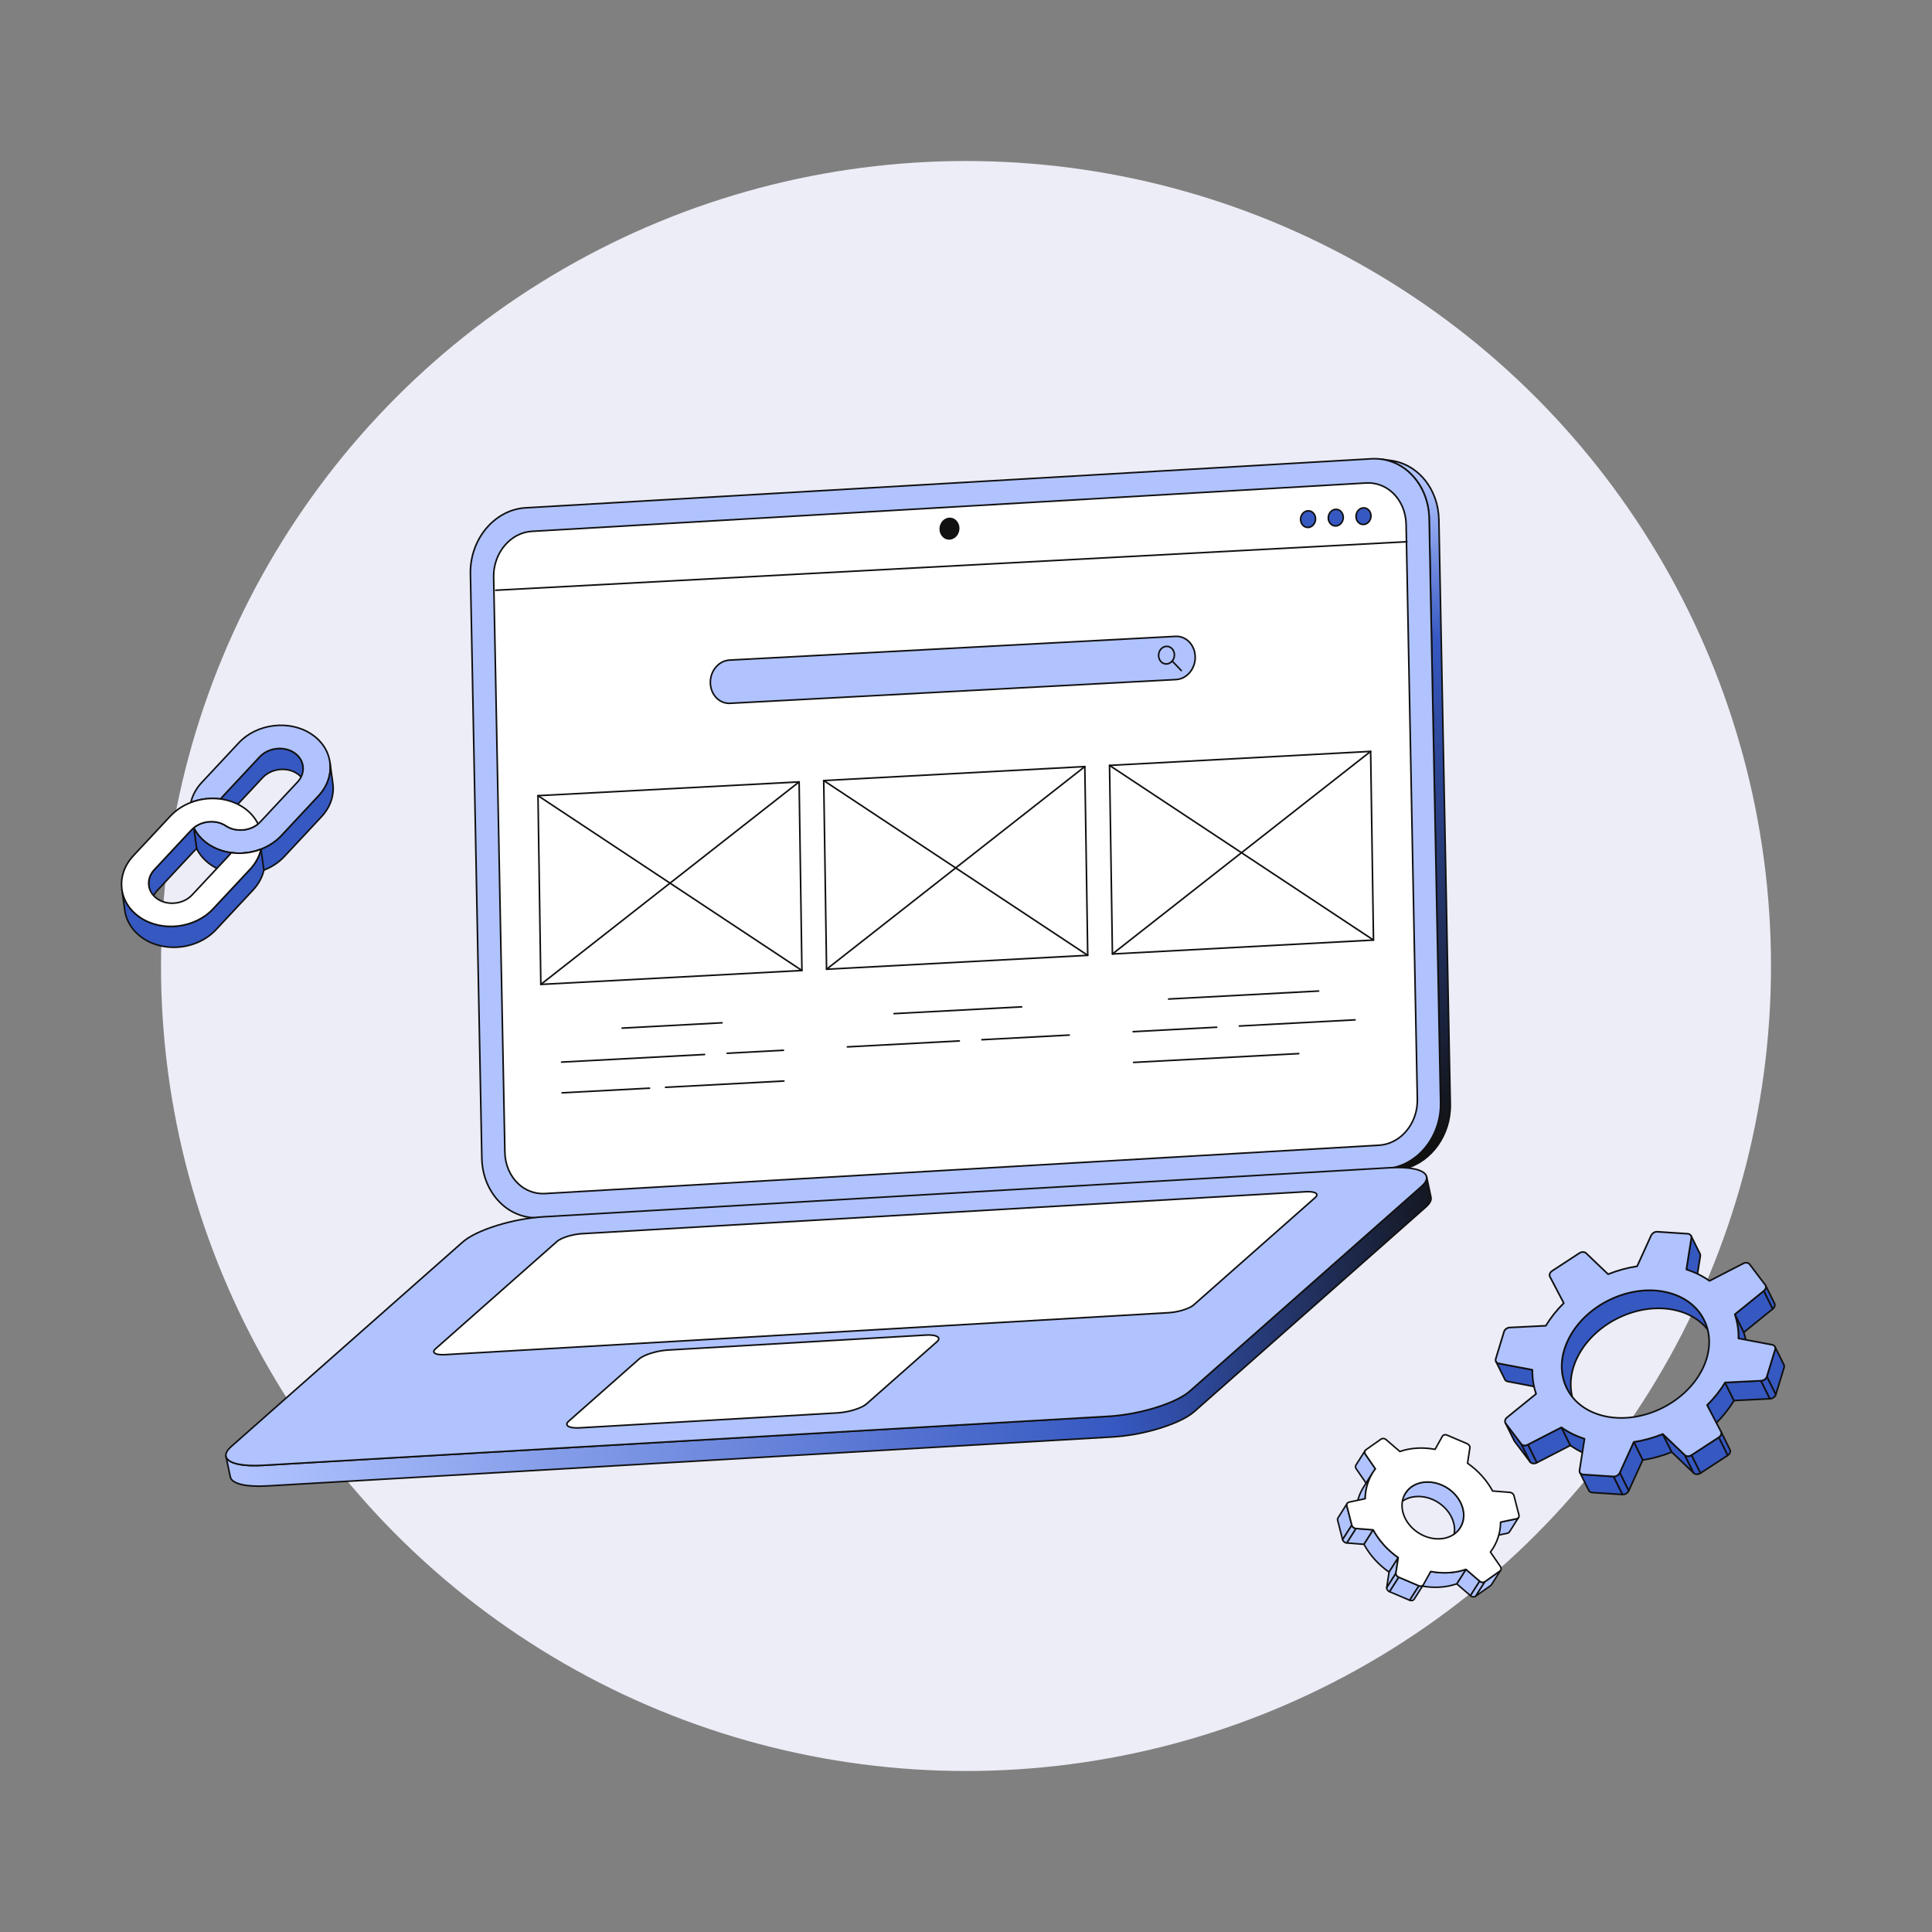 <svg viewBox="0 0 240 240" fill="none" xmlns="http://www.w3.org/2000/svg">
<rect x="0" y="0" width="240" height="240" fill="#808080" stroke="none"/>
<g clip-path="url(#clip0_756_4462)">
<circle cx="120" cy="120" r="100" fill="#ECEDF6"/>
<g clip-path="url(#clip1_756_4462)">
<path d="M67.02 151.275L68.227 151.444C67.812 151.469 67.395 151.452 66.983 151.394L65.777 151.226C66.189 151.283 66.605 151.3 67.02 151.275Z" fill="white"/>
<path d="M68.253 151.54C68.246 151.542 68.239 151.543 68.232 151.544C67.811 151.568 67.388 151.551 66.969 151.493L65.764 151.324L65.763 151.325C65.75 151.323 65.738 151.318 65.726 151.312C65.715 151.305 65.705 151.296 65.698 151.286C65.682 151.265 65.675 151.239 65.678 151.212C65.682 151.186 65.696 151.163 65.717 151.147C65.738 151.131 65.764 151.124 65.791 151.128C66.196 151.184 66.606 151.201 67.014 151.177C67.021 151.177 67.028 151.177 67.034 151.178L68.24 151.347C68.263 151.35 68.284 151.361 68.3 151.377C68.315 151.394 68.324 151.416 68.326 151.439C68.327 151.462 68.321 151.484 68.307 151.503C68.294 151.521 68.275 151.535 68.252 151.541L68.253 151.54Z" fill="#111111"/>
<path d="M172.091 145.186L173.297 145.355L68.226 151.444L67.02 151.275L172.091 145.186Z" fill="#111111"/>
<path d="M173.323 145.45C173.317 145.452 173.31 145.453 173.303 145.454L68.232 151.543C68.226 151.544 68.219 151.543 68.213 151.542L67.006 151.374C66.981 151.37 66.959 151.358 66.943 151.339C66.927 151.32 66.918 151.296 66.919 151.271C66.92 151.246 66.93 151.223 66.948 151.205C66.965 151.188 66.989 151.177 67.014 151.176L172.085 145.086C172.091 145.086 172.098 145.086 172.104 145.087L173.31 145.256C173.333 145.259 173.354 145.27 173.369 145.287C173.385 145.304 173.394 145.325 173.396 145.348C173.397 145.371 173.391 145.393 173.377 145.412C173.364 145.43 173.345 145.444 173.323 145.45L173.323 145.45ZM68.23 151.344L172.288 145.314L172.087 145.285L68.029 151.316L68.23 151.344Z" fill="#111111"/>
<path d="M172.821 57.212L171.615 57.044C174.909 57.505 177.462 60.547 177.536 64.378L178.953 136.988C179.037 141.29 175.966 144.961 172.091 145.186L173.298 145.355C177.173 145.13 180.244 141.459 180.16 137.157L178.743 64.547C178.668 60.716 176.116 57.674 172.821 57.212Z" fill="url(#paint0_linear_756_4462)"/>
<path d="M174.655 145.232C174.213 145.353 173.76 145.427 173.303 145.454C173.297 145.454 173.29 145.454 173.284 145.453L172.077 145.284C172.053 145.281 172.03 145.269 172.014 145.25C171.998 145.231 171.99 145.206 171.991 145.182C171.991 145.157 172.002 145.133 172.019 145.116C172.037 145.098 172.06 145.087 172.085 145.086C175.9 144.865 178.936 141.234 178.854 136.99L177.437 64.38C177.364 60.649 174.909 57.605 171.601 57.142C171.587 57.14 171.575 57.136 171.563 57.129C171.552 57.123 171.542 57.114 171.534 57.103C171.526 57.093 171.52 57.081 171.516 57.068C171.513 57.056 171.512 57.042 171.514 57.029C171.516 57.016 171.52 57.004 171.527 56.992C171.534 56.981 171.543 56.971 171.553 56.963C171.564 56.955 171.576 56.95 171.589 56.947C171.602 56.943 171.615 56.943 171.628 56.945L172.834 57.114C176.24 57.59 178.767 60.716 178.842 64.545L180.259 137.155C180.334 140.99 177.916 144.339 174.655 145.232ZM173.302 145.255C177.113 145.028 180.144 141.399 180.061 137.159L178.644 64.549C178.574 60.975 176.32 58.032 173.222 57.383C175.796 58.463 177.573 61.173 177.636 64.376L179.053 136.986C179.128 140.821 176.709 144.169 173.448 145.063C173.258 145.115 173.064 145.159 172.867 145.194L173.302 145.255Z" fill="#111111"/>
<path d="M170.37 56.993C174.245 56.769 177.452 60.076 177.536 64.378L178.953 136.988C179.037 141.289 175.966 144.96 172.091 145.185L67.02 151.275C63.147 151.5 59.94 148.192 59.856 143.89L58.439 71.28C58.355 66.978 61.426 63.308 65.299 63.083L170.37 56.993Z" fill="#B0C3FF"/>
<path d="M173.448 145.063C173.007 145.184 172.554 145.258 172.097 145.285L67.026 151.375C66.148 151.423 65.269 151.293 64.443 150.991C63.617 150.689 62.861 150.222 62.221 149.618C60.699 148.209 59.8 146.123 59.757 143.893L58.34 71.283C58.255 66.934 61.374 63.212 65.293 62.984L170.364 56.895C171.243 56.846 172.122 56.977 172.949 57.279C173.775 57.581 174.531 58.048 175.172 58.651C176.694 60.06 177.592 62.147 177.635 64.376L179.052 136.987C179.127 140.822 176.709 144.17 173.448 145.063ZM63.994 63.398C60.819 64.267 58.465 67.535 58.538 71.279L59.956 143.89C59.998 146.065 60.873 148.101 62.356 149.473C62.976 150.058 63.709 150.511 64.51 150.804C65.311 151.097 66.163 151.224 67.015 151.177L172.085 145.087C175.9 144.866 178.937 141.234 178.854 136.991L177.437 64.381C177.395 62.205 176.52 60.17 175.037 58.798C174.416 58.212 173.683 57.759 172.882 57.466C172.08 57.173 171.228 57.046 170.376 57.093L65.305 63.183C64.862 63.208 64.422 63.281 63.994 63.398Z" fill="#111111"/>
<path d="M169.705 59.998L66.083 66.004C63.397 66.159 61.266 68.705 61.324 71.686L62.719 143.151C62.777 146.135 65.002 148.425 67.689 148.27L171.31 142.264C173.994 142.108 176.126 139.565 176.067 136.581L174.673 65.117C174.614 62.136 172.389 59.842 169.705 59.998Z" fill="white"/>
<path d="M172.259 142.208C171.951 142.293 171.635 142.345 171.316 142.364L67.694 148.369C67.081 148.403 66.467 148.312 65.889 148.101C65.312 147.89 64.784 147.564 64.337 147.142C63.275 146.16 62.65 144.706 62.619 143.153L61.225 71.689C61.166 68.658 63.343 66.063 66.077 65.905L169.699 59.899C170.312 59.865 170.926 59.956 171.503 60.167C172.079 60.378 172.607 60.704 173.054 61.125C174.115 62.108 174.742 63.562 174.772 65.115L176.167 136.58C176.219 139.252 174.533 141.586 172.259 142.208ZM65.185 66.252C62.996 66.851 61.373 69.104 61.423 71.685L62.818 143.149C62.847 144.649 63.45 146.051 64.472 146.997C64.899 147.4 65.404 147.712 65.956 147.914C66.508 148.116 67.096 148.203 67.683 148.171L171.304 142.165C173.933 142.013 176.025 139.509 175.968 136.583L174.573 65.119C174.544 63.62 173.941 62.217 172.919 61.271C172.492 60.868 171.987 60.556 171.435 60.354C170.884 60.152 170.297 60.065 169.711 60.097L66.089 66.103C65.783 66.121 65.48 66.171 65.185 66.252Z" fill="#111111"/>
<path d="M117.92 64.4C117.289 64.436 116.789 65.035 116.803 65.737C116.817 66.439 117.338 66.976 117.97 66.939C118.602 66.902 119.103 66.306 119.089 65.604C119.076 64.903 118.552 64.363 117.92 64.4Z" fill="#111111"/>
<path d="M118.213 66.999C118.025 67.051 117.826 67.054 117.637 67.007C117.447 66.96 117.273 66.865 117.131 66.731C116.997 66.603 116.89 66.449 116.816 66.278C116.743 66.108 116.705 65.924 116.703 65.739C116.689 64.985 117.232 64.34 117.914 64.301C118.069 64.292 118.223 64.315 118.369 64.368C118.514 64.421 118.647 64.503 118.76 64.609C118.894 64.738 119.001 64.892 119.075 65.062C119.148 65.233 119.187 65.417 119.188 65.603C119.202 66.265 118.781 66.844 118.213 66.999ZM117.729 64.531C117.248 64.663 116.891 65.162 116.902 65.735C116.903 65.894 116.935 66.051 116.998 66.197C117.06 66.343 117.151 66.475 117.266 66.585C117.359 66.673 117.469 66.74 117.589 66.784C117.709 66.828 117.836 66.847 117.964 66.84C118.542 66.807 119.002 66.253 118.99 65.606C118.989 65.447 118.956 65.29 118.894 65.144C118.831 64.998 118.739 64.865 118.625 64.755C118.532 64.667 118.422 64.599 118.302 64.555C118.181 64.511 118.054 64.492 117.926 64.499C117.859 64.503 117.794 64.514 117.729 64.531Z" fill="#111111"/>
<path d="M176.58 147.383L147.805 172.806C146.1 174.313 141.579 175.716 137.706 175.941L32.635 182.03C29.918 182.188 28.242 181.724 28.071 180.913L28.61 183.472C28.781 184.283 30.457 184.747 33.174 184.59L138.245 178.5C142.118 178.276 146.639 176.873 148.345 175.366L177.119 149.942C177.629 149.492 177.829 149.083 177.757 148.738L177.217 146.179C177.29 146.524 177.09 146.932 176.58 147.383Z" fill="url(#paint1_linear_756_4462)"/>
<path d="M143.334 177.741C141.673 178.199 139.97 178.487 138.251 178.599L33.18 184.689C30.449 184.847 28.705 184.4 28.514 183.493L27.974 180.933C27.969 180.908 27.974 180.881 27.988 180.859C28.003 180.837 28.025 180.821 28.051 180.816C28.077 180.81 28.104 180.815 28.126 180.83C28.148 180.844 28.163 180.867 28.169 180.892C28.333 181.671 30.084 182.078 32.63 181.931L137.701 175.841C141.548 175.618 146.052 174.223 147.74 172.732L176.515 147.308C176.978 146.899 177.188 146.515 177.121 146.198C177.118 146.186 177.118 146.172 177.12 146.16C177.123 146.147 177.128 146.135 177.135 146.124C177.142 146.113 177.151 146.103 177.162 146.096C177.173 146.088 177.185 146.083 177.198 146.081C177.21 146.078 177.224 146.078 177.236 146.08C177.249 146.083 177.262 146.087 177.273 146.095C177.283 146.102 177.293 146.111 177.3 146.122C177.308 146.132 177.313 146.145 177.316 146.157L177.855 148.717C177.938 149.113 177.713 149.55 177.186 150.016L148.412 175.44C147.429 176.308 145.517 177.143 143.334 177.741ZM28.282 181.432L28.708 183.452C28.872 184.231 30.623 184.638 33.169 184.491L138.24 178.401C142.087 178.178 146.591 176.783 148.279 175.291L177.054 149.868C177.517 149.458 177.727 149.075 177.66 148.758L177.233 146.733C177.088 147.012 176.889 147.258 176.646 147.457L147.871 172.881C146.155 174.398 141.597 175.815 137.712 176.04L32.641 182.129C30.469 182.255 28.921 181.998 28.282 181.432Z" fill="#111111"/>
<path d="M172.656 145.061C176.529 144.837 178.286 145.876 176.58 147.383L147.806 172.806C146.1 174.313 141.579 175.716 137.706 175.941L32.635 182.03C28.76 182.255 27.003 181.215 28.709 179.709L57.483 154.285C59.189 152.778 63.71 151.375 67.585 151.151L172.656 145.061Z" fill="#B0C3FF"/>
<path d="M142.795 175.181C141.134 175.64 139.431 175.927 137.712 176.04L32.641 182.129C30.08 182.278 28.351 181.882 28.016 181.07C27.895 180.775 27.905 180.287 28.643 179.635L57.417 154.211C59.134 152.694 63.693 151.277 67.579 151.052L172.65 144.962C175.21 144.814 176.938 145.21 177.273 146.023C177.394 146.317 177.384 146.805 176.646 147.458L147.871 172.881C146.889 173.748 144.978 174.583 142.795 175.181ZM62.535 152.103C60.387 152.691 58.511 153.51 57.549 154.36L28.774 179.783C28.415 180.101 28.024 180.568 28.2 180.994C28.496 181.713 30.194 182.072 32.63 181.931L137.7 175.842C141.548 175.619 146.051 174.224 147.74 172.732L176.514 147.308C176.873 146.991 177.264 146.524 177.089 146.098C176.792 145.378 175.096 145.019 172.661 145.16L67.591 151.25C65.881 151.362 64.186 151.647 62.535 152.103Z" fill="#111111"/>
<path d="M162.18 148.045L72.303 153.254C71.111 153.323 69.717 153.755 69.192 154.219L54.087 167.565C53.562 168.029 54.105 168.348 55.298 168.279L145.174 163.07C146.367 163.001 147.757 162.57 148.282 162.106L163.387 148.76C163.912 148.296 163.373 147.975 162.18 148.045" fill="white"/>
<path d="M146.754 162.903C146.24 163.045 145.712 163.135 145.18 163.17L55.303 168.378C54.471 168.427 53.927 168.292 53.81 168.01C53.765 167.899 53.764 167.718 54.021 167.491L69.126 154.145C69.665 153.669 71.088 153.225 72.298 153.154L162.174 147.945C163.005 147.897 163.548 148.032 163.664 148.314C163.71 148.426 163.711 148.606 163.453 148.834L148.348 162.18C148.039 162.453 147.438 162.716 146.754 162.903ZM70.762 153.614C70.113 153.791 69.547 154.038 69.258 154.293L54.153 167.639C54.076 167.707 53.954 167.835 53.994 167.934C54.059 168.09 54.485 168.227 55.292 168.18L145.168 162.971C146.339 162.903 147.707 162.482 148.216 162.031L163.321 148.685C163.398 148.618 163.521 148.489 163.48 148.39C163.416 148.234 162.991 148.097 162.185 148.144L72.309 153.353C71.786 153.387 71.267 153.474 70.762 153.614Z" fill="#111111"/>
<path d="M114.986 165.851L82.984 167.706C81.606 167.786 79.996 168.285 79.388 168.822L70.65 176.543C70.043 177.079 70.669 177.449 72.047 177.369L104.049 175.515C105.428 175.435 107.038 174.935 107.645 174.399L116.383 166.678C116.991 166.141 116.365 165.771 114.986 165.851" fill="white"/>
<path d="M105.874 175.306C105.28 175.47 104.67 175.574 104.055 175.614L72.052 177.469C71.099 177.524 70.476 177.372 70.344 177.051C70.293 176.927 70.293 176.726 70.583 176.469L79.322 168.748C79.942 168.199 81.583 167.687 82.978 167.607L114.98 165.752C115.934 165.697 116.556 165.849 116.688 166.169C116.739 166.293 116.739 166.496 116.448 166.753L107.71 174.474C107.354 174.788 106.662 175.09 105.874 175.306ZM81.201 168.107C80.447 168.313 79.79 168.6 79.453 168.897L70.715 176.618C70.623 176.699 70.477 176.853 70.528 176.976C70.604 177.162 71.102 177.325 72.041 177.27L104.043 175.416C105.401 175.337 106.986 174.848 107.578 174.325L116.317 166.604C116.409 166.523 116.556 166.368 116.505 166.245C116.428 166.059 115.931 165.896 114.992 165.95L82.99 167.805C82.385 167.845 81.785 167.946 81.201 168.107Z" fill="#111111"/>
<g clip-path="url(#clip2_756_4462)">
<path d="M37.635 95.162C37.547 94.523 37.179 93.922 36.55 93.502C35.255 92.639 33.33 92.869 32.26 94.015L27.655 98.947C27.565 99.044 27.482 99.147 27.406 99.255L27.765 101.848C27.841 101.74 27.924 101.637 28.014 101.54L32.619 96.608C33.689 95.462 35.614 95.232 36.909 96.095C37.538 96.514 37.905 97.116 37.994 97.755L37.635 95.162Z" fill="#3658C1"/>
<path d="M27.765 101.947C27.741 101.947 27.718 101.938 27.7 101.922C27.682 101.907 27.67 101.885 27.667 101.861L27.308 99.268C27.305 99.243 27.311 99.218 27.325 99.198C27.403 99.086 27.489 98.98 27.582 98.879L32.188 93.947C33.289 92.767 35.271 92.53 36.605 93.419C37.236 93.84 37.637 94.454 37.733 95.148L38.092 97.74V97.741C38.095 97.767 38.089 97.793 38.073 97.814C38.057 97.835 38.033 97.849 38.007 97.852C37.994 97.854 37.981 97.853 37.968 97.85C37.956 97.847 37.944 97.841 37.934 97.833C37.923 97.825 37.915 97.816 37.908 97.804C37.901 97.793 37.897 97.781 37.895 97.768C37.807 97.131 37.438 96.566 36.854 96.177C35.597 95.339 33.73 95.563 32.691 96.675L28.086 101.607C28.001 101.698 27.922 101.796 27.846 101.904C27.837 101.917 27.825 101.928 27.811 101.935C27.797 101.943 27.781 101.947 27.765 101.947ZM27.51 99.28L27.831 101.598C27.866 101.555 27.903 101.513 27.941 101.472L32.546 96.54C33.648 95.36 35.63 95.123 36.964 96.012C37.301 96.237 37.572 96.516 37.766 96.833L37.537 95.175C37.448 94.538 37.079 93.973 36.495 93.584C35.238 92.746 33.371 92.97 32.333 94.082L27.727 99.014C27.649 99.098 27.576 99.187 27.51 99.28Z" fill="#111111"/>
<path d="M38.699 91.201C41.429 93.02 41.815 96.465 39.56 98.88L34.955 103.813C34.253 104.564 33.377 105.129 32.421 105.495C31.25 105.943 29.96 106.094 28.722 105.928C27.721 105.794 26.755 105.452 25.915 104.893C25.075 104.333 24.458 103.618 24.07 102.828C25.172 101.928 26.881 101.803 28.064 102.592C29.247 103.38 30.956 103.256 32.058 102.355C32.163 102.27 32.261 102.178 32.354 102.079L36.959 97.147C38.029 96.001 37.846 94.366 36.55 93.502C35.255 92.639 33.33 92.869 32.26 94.015L27.654 98.947C27.564 99.044 27.482 99.147 27.406 99.255C26.168 99.089 24.877 99.24 23.706 99.688C23.906 98.817 24.351 97.965 25.053 97.214L29.659 92.281C31.913 89.866 35.969 89.382 38.699 91.201Z" fill="#B0C3FF"/>
<path d="M29.716 106.094C29.38 106.094 29.043 106.071 28.709 106.027C27.668 105.887 26.683 105.523 25.86 104.975C25.037 104.427 24.387 103.699 23.981 102.872C23.971 102.852 23.968 102.829 23.973 102.807C23.978 102.785 23.99 102.766 24.007 102.752C25.153 101.815 26.921 101.711 28.119 102.509C29.247 103.262 30.914 103.163 31.995 102.279C32.096 102.196 32.192 102.107 32.281 102.012L36.887 97.079C37.387 96.544 37.62 95.884 37.542 95.221C37.466 94.565 37.094 93.984 36.495 93.585C35.238 92.747 33.371 92.97 32.332 94.082L27.727 99.015C27.64 99.108 27.56 99.208 27.487 99.312C27.466 99.343 27.43 99.358 27.393 99.353C26.159 99.189 24.904 99.336 23.742 99.781C23.725 99.787 23.707 99.789 23.689 99.786C23.672 99.782 23.655 99.775 23.642 99.763C23.628 99.751 23.618 99.736 23.612 99.719C23.607 99.702 23.606 99.683 23.61 99.666C23.818 98.755 24.292 97.884 24.981 97.146L29.586 92.214C31.873 89.765 35.985 89.273 38.754 91.118C40.092 92.01 40.924 93.313 41.095 94.786C41.269 96.274 40.749 97.752 39.633 98.948L35.028 103.88C34.341 104.616 33.452 105.206 32.456 105.588C31.581 105.922 30.653 106.094 29.716 106.094H29.716ZM24.195 102.856C24.588 103.622 25.2 104.297 25.97 104.81C26.768 105.342 27.724 105.695 28.735 105.83C29.963 105.995 31.225 105.847 32.385 105.403C33.353 105.032 34.216 104.459 34.883 103.745L39.488 98.813C40.564 97.66 41.065 96.238 40.898 94.809C40.734 93.394 39.933 92.142 38.644 91.283C35.953 89.49 31.954 89.968 29.731 92.349L25.125 97.281C24.506 97.945 24.067 98.719 23.848 99.53C24.973 99.132 26.175 99.002 27.36 99.149C27.428 99.055 27.502 98.965 27.582 98.88L32.187 93.947C33.289 92.767 35.27 92.531 36.605 93.42C37.253 93.852 37.656 94.483 37.739 95.198C37.823 95.919 37.572 96.635 37.031 97.214L32.426 102.147C32.331 102.248 32.228 102.344 32.12 102.432C30.974 103.369 29.207 103.473 28.008 102.674C26.901 101.936 25.276 102.018 24.194 102.856L24.195 102.856Z" fill="#111111"/>
<path d="M41.343 97.29L40.984 94.697C41.181 96.123 40.72 97.638 39.56 98.88L34.955 103.813C34.253 104.564 33.377 105.129 32.42 105.495C31.25 105.943 29.96 106.094 28.722 105.929C27.721 105.794 26.755 105.453 25.915 104.893C25.075 104.333 24.458 103.618 24.07 102.828L24.429 105.421C24.817 106.211 25.434 106.926 26.274 107.485C27.114 108.045 28.08 108.387 29.081 108.521C30.319 108.687 31.609 108.536 32.779 108.088C33.736 107.722 34.612 107.157 35.314 106.406L39.919 101.473C41.079 100.231 41.54 98.716 41.343 97.29Z" fill="#3658C1"/>
<path d="M30.075 108.686C29.739 108.686 29.402 108.664 29.068 108.619C28.027 108.479 27.042 108.116 26.22 107.567C25.396 107.019 24.747 106.292 24.34 105.464C24.335 105.455 24.332 105.445 24.331 105.434L23.972 102.841C23.969 102.818 23.974 102.795 23.987 102.775C24 102.755 24.019 102.74 24.041 102.734C24.064 102.727 24.088 102.728 24.11 102.737C24.131 102.747 24.149 102.763 24.159 102.784C24.55 103.58 25.177 104.281 25.971 104.81C26.768 105.341 27.724 105.694 28.735 105.83C29.969 105.994 31.223 105.847 32.385 105.402C33.353 105.032 34.217 104.459 34.883 103.745L39.488 98.812C40.592 97.63 41.089 96.173 40.886 94.71C40.885 94.698 40.886 94.684 40.889 94.672C40.893 94.659 40.899 94.648 40.907 94.638C40.915 94.627 40.925 94.619 40.937 94.612C40.948 94.606 40.961 94.602 40.974 94.601C40.986 94.599 41 94.6 41.012 94.604C41.025 94.608 41.036 94.614 41.047 94.622C41.057 94.63 41.065 94.64 41.072 94.651C41.078 94.662 41.082 94.675 41.083 94.688L41.441 97.276C41.652 98.799 41.138 100.313 39.992 101.54L35.387 106.473C34.7 107.208 33.811 107.799 32.815 108.18C31.94 108.515 31.012 108.686 30.075 108.686ZM24.525 105.391C24.916 106.182 25.54 106.877 26.329 107.403C27.127 107.934 28.083 108.287 29.094 108.423C30.328 108.587 31.582 108.44 32.744 107.995C33.712 107.625 34.575 107.051 35.242 106.338L39.847 101.405C40.951 100.223 41.447 98.766 41.245 97.303L41.075 96.073C40.919 97.107 40.428 98.097 39.633 98.947L35.028 103.88C34.341 104.616 33.452 105.206 32.456 105.588C31.263 106.044 29.975 106.195 28.709 106.026C27.668 105.887 26.683 105.523 25.861 104.975C25.195 104.531 24.642 103.97 24.24 103.334L24.525 105.391L24.525 105.391Z" fill="#111111"/>
<path d="M24.07 102.828C23.966 102.913 23.866 103.005 23.774 103.104L19.168 108.037C18.618 108.626 18.399 109.345 18.493 110.021L18.852 112.614C18.758 111.938 18.976 111.219 19.527 110.63L24.133 105.697C24.225 105.598 24.324 105.506 24.429 105.421L24.07 102.828L24.07 102.828Z" fill="#3658C1"/>
<path d="M18.851 112.713C18.827 112.713 18.804 112.704 18.786 112.688C18.768 112.673 18.757 112.651 18.753 112.627L18.395 110.035C18.292 109.296 18.541 108.563 19.095 107.97L23.701 103.036C23.797 102.935 23.899 102.84 24.007 102.752C24.021 102.74 24.037 102.733 24.055 102.73C24.072 102.727 24.09 102.729 24.106 102.736C24.123 102.742 24.137 102.753 24.148 102.767C24.159 102.781 24.166 102.797 24.168 102.815L24.527 105.407C24.529 105.424 24.527 105.441 24.521 105.457C24.515 105.473 24.505 105.487 24.492 105.498C24.39 105.58 24.295 105.669 24.205 105.764L19.599 110.698C19.086 111.247 18.856 111.922 18.95 112.6C18.951 112.614 18.95 112.629 18.946 112.642C18.942 112.656 18.935 112.668 18.926 112.679C18.917 112.69 18.905 112.698 18.892 112.704C18.879 112.71 18.865 112.713 18.851 112.713H18.851ZM23.997 103.022C23.945 103.07 23.895 103.12 23.846 103.171L19.24 108.105C18.728 108.654 18.497 109.33 18.591 110.007L18.82 111.662C18.931 111.268 19.145 110.893 19.454 110.562L24.06 105.629C24.143 105.541 24.231 105.458 24.323 105.38L23.997 103.022Z" fill="#111111"/>
<path d="M32.421 105.495C32.222 106.366 31.776 107.218 31.075 107.969L26.468 112.902C24.214 115.317 20.159 115.802 17.429 113.982C16.103 113.099 15.33 111.832 15.144 110.486L15.502 113.078C15.689 114.425 16.462 115.692 17.787 116.575C20.518 118.395 24.573 117.91 26.827 115.495L31.433 110.562C32.135 109.81 32.581 108.959 32.78 108.088L32.421 105.495Z" fill="#3658C1"/>
<path d="M21.581 117.775C20.218 117.775 18.863 117.411 17.732 116.658C16.429 115.789 15.602 114.523 15.404 113.092L15.045 110.501L15.045 110.499C15.043 110.486 15.044 110.473 15.047 110.46C15.05 110.448 15.056 110.436 15.064 110.425C15.072 110.415 15.081 110.406 15.093 110.399C15.104 110.392 15.117 110.388 15.13 110.386C15.142 110.384 15.156 110.385 15.168 110.389C15.181 110.392 15.193 110.398 15.203 110.406C15.214 110.414 15.222 110.424 15.229 110.435C15.236 110.446 15.24 110.459 15.241 110.472C15.432 111.846 16.228 113.063 17.483 113.9C20.174 115.693 24.173 115.216 26.396 112.835L31.002 107.902C31.666 107.19 32.123 106.35 32.324 105.473C32.329 105.45 32.342 105.43 32.361 105.416C32.379 105.402 32.402 105.395 32.425 105.396C32.448 105.397 32.47 105.406 32.487 105.422C32.505 105.437 32.516 105.459 32.519 105.481L32.878 108.074C32.879 108.086 32.879 108.098 32.876 108.11C32.668 109.021 32.194 109.892 31.505 110.63L26.899 115.563C25.547 117.011 23.555 117.775 21.581 117.775V117.775ZM15.429 111.827L15.6 113.065C15.79 114.439 16.587 115.656 17.842 116.493C20.533 118.286 24.532 117.809 26.755 115.428L31.36 110.494C32.021 109.787 32.476 108.954 32.679 108.083L32.388 105.98C32.141 106.722 31.718 107.425 31.147 108.037L26.541 112.97C24.254 115.419 20.142 115.91 17.373 114.065C16.491 113.477 15.827 112.707 15.429 111.827L15.429 111.827Z" fill="#111111"/>
<path d="M30.212 100.29C31.052 100.85 31.67 101.565 32.058 102.355C30.956 103.256 29.247 103.38 28.064 102.591C26.881 101.803 25.173 101.927 24.07 102.828C23.966 102.913 23.866 103.005 23.774 103.104L19.168 108.037C18.098 109.183 18.282 110.817 19.577 111.681C20.873 112.544 22.797 112.315 23.867 111.169L28.473 106.236C28.563 106.139 28.646 106.037 28.722 105.928C29.96 106.094 31.25 105.943 32.421 105.495C32.222 106.366 31.776 107.218 31.074 107.969L26.468 112.902C24.214 115.317 20.159 115.802 17.428 113.982C14.699 112.163 14.312 108.718 16.566 106.303L21.172 101.37C21.874 100.619 22.75 100.054 23.707 99.688C24.877 99.24 26.168 99.089 27.406 99.255C28.406 99.39 29.372 99.731 30.212 100.29L30.212 100.29Z" fill="white"/>
<path d="M21.222 115.182C19.859 115.182 18.504 114.818 17.374 114.065C16.035 113.173 15.204 111.87 15.032 110.397C14.859 108.909 15.378 107.431 16.494 106.236L21.1 101.303C21.787 100.567 22.676 99.977 23.671 99.595C24.864 99.139 26.153 98.988 27.419 99.157C28.462 99.297 29.446 99.661 30.267 100.208C31.091 100.757 31.741 101.484 32.147 102.311C32.157 102.331 32.16 102.354 32.155 102.376C32.15 102.398 32.138 102.418 32.121 102.432C30.975 103.368 29.207 103.472 28.009 102.674C26.881 101.922 25.214 102.021 24.133 102.905C24.031 102.987 23.936 103.076 23.846 103.171L19.24 108.104C18.74 108.64 18.508 109.299 18.585 109.962C18.661 110.618 19.033 111.199 19.632 111.598C20.889 112.436 22.756 112.213 23.794 111.101L28.4 106.168C28.487 106.075 28.568 105.976 28.641 105.871C28.651 105.856 28.666 105.845 28.682 105.837C28.699 105.83 28.717 105.827 28.735 105.83C29.968 105.994 31.223 105.847 32.385 105.402C32.402 105.396 32.42 105.394 32.438 105.397C32.456 105.401 32.472 105.408 32.486 105.42C32.499 105.432 32.509 105.447 32.515 105.464C32.521 105.481 32.521 105.5 32.517 105.517C32.309 106.428 31.835 107.299 31.147 108.037L26.541 112.97C25.188 114.418 23.197 115.182 21.222 115.182ZM26.411 99.288C25.498 99.288 24.594 99.455 23.742 99.78C22.775 100.151 21.911 100.724 21.245 101.438L16.639 106.371C15.563 107.523 15.063 108.945 15.229 110.374C15.394 111.789 16.195 113.041 17.483 113.9C20.175 115.693 24.173 115.216 26.396 112.835L31.002 107.902C31.621 107.239 32.06 106.465 32.279 105.653C31.155 106.051 29.952 106.182 28.768 106.034C28.699 106.128 28.625 106.218 28.545 106.303L23.939 111.236C22.838 112.416 20.857 112.652 19.523 111.763C18.874 111.331 18.471 110.699 18.388 109.985C18.304 109.264 18.555 108.548 19.095 107.969L23.701 103.036C23.797 102.935 23.899 102.839 24.007 102.751C25.153 101.815 26.921 101.711 28.119 102.509C29.226 103.247 30.851 103.165 31.933 102.328C31.541 101.561 30.928 100.886 30.157 100.373C29.361 99.842 28.405 99.49 27.393 99.353C27.067 99.309 26.739 99.288 26.411 99.288Z" fill="#111111"/>
</g>
</g>
<g clip-path="url(#clip3_756_4462)">
<path d="M146.018 79.052L90.618 82.001C89.284 82.072 88.22 83.33 88.243 84.813C88.265 86.295 89.364 87.438 90.698 87.367L146.098 84.418C147.43 84.347 148.496 83.089 148.474 81.606C148.451 80.124 147.35 78.981 146.018 79.052" fill="#B0C3FF"/>
<path d="M146.791 84.374C146.57 84.457 146.338 84.505 146.103 84.517L90.704 87.467C90.078 87.5 89.474 87.276 89.003 86.837C88.469 86.337 88.155 85.6 88.144 84.814C88.121 83.282 89.229 81.976 90.613 81.902L146.013 78.953C146.638 78.92 147.242 79.144 147.713 79.584C148.248 80.083 148.561 80.82 148.573 81.605C148.592 82.873 147.836 83.986 146.791 84.374L146.791 84.374ZM89.993 82.232C89.024 82.591 88.324 83.629 88.342 84.812C88.353 85.544 88.643 86.229 89.139 86.692C89.57 87.094 90.121 87.299 90.693 87.269L146.093 84.32C147.372 84.251 148.396 83.035 148.375 81.608C148.364 80.877 148.073 80.192 147.577 79.729C147.146 79.326 146.594 79.121 146.023 79.151L90.624 82.1C90.408 82.112 90.195 82.156 89.993 82.232Z" fill="#111111"/>
<path d="M162.478 63.456C161.964 63.484 161.556 63.967 161.565 64.537C161.573 65.106 161.995 65.544 162.509 65.517C163.021 65.49 163.429 65.007 163.42 64.439C163.412 63.87 162.99 63.429 162.478 63.456Z" fill="#3658C1"/>
<path d="M162.796 65.558C162.707 65.591 162.612 65.611 162.515 65.616C162.257 65.63 162.008 65.538 161.815 65.358C161.598 65.155 161.471 64.856 161.466 64.539C161.457 63.917 161.908 63.387 162.473 63.357C162.73 63.344 162.977 63.435 163.17 63.615C163.388 63.818 163.515 64.118 163.52 64.437C163.527 64.95 163.221 65.4 162.796 65.558ZM162.259 63.602C161.91 63.732 161.658 64.108 161.664 64.536C161.668 64.8 161.772 65.047 161.95 65.213C162.104 65.356 162.3 65.429 162.504 65.418C162.963 65.394 163.329 64.955 163.322 64.44C163.318 64.174 163.213 63.927 163.035 63.76C162.882 63.617 162.686 63.544 162.484 63.555C162.407 63.559 162.331 63.575 162.259 63.602Z" fill="#111111"/>
<path d="M165.92 63.273C165.408 63.3 164.998 63.783 165.006 64.354C165.015 64.923 165.439 65.361 165.951 65.334C166.462 65.307 166.872 64.824 166.864 64.255C166.856 63.687 166.432 63.246 165.92 63.273" fill="#3658C1"/>
<path d="M166.238 65.374C166.149 65.408 166.054 65.428 165.956 65.433C165.698 65.447 165.45 65.355 165.257 65.174C165.039 64.971 164.912 64.673 164.907 64.356C164.898 63.734 165.35 63.204 165.915 63.174C166.172 63.161 166.42 63.252 166.613 63.433C166.831 63.636 166.958 63.936 166.963 64.254C166.971 64.766 166.664 65.216 166.238 65.374ZM165.7 63.419C165.351 63.549 165.099 63.924 165.106 64.353C165.109 64.616 165.214 64.863 165.392 65.029C165.546 65.173 165.742 65.246 165.945 65.235C166.405 65.211 166.773 64.772 166.765 64.257C166.761 63.992 166.656 63.745 166.478 63.578C166.324 63.434 166.128 63.361 165.925 63.372C165.848 63.376 165.772 63.392 165.7 63.419Z" fill="#111111"/>
<path d="M169.361 63.09C168.849 63.117 168.442 63.6 168.45 64.171C168.459 64.742 168.88 65.178 169.392 65.151C169.906 65.123 170.314 64.641 170.305 64.072C170.297 63.501 169.875 63.062 169.361 63.09Z" fill="#3658C1"/>
<path d="M169.68 65.191C169.589 65.225 169.494 65.244 169.397 65.249C169.141 65.263 168.893 65.171 168.7 64.991C168.483 64.788 168.356 64.49 168.351 64.172C168.342 63.551 168.793 63.02 169.356 62.991C169.614 62.977 169.862 63.069 170.055 63.249C170.272 63.452 170.4 63.751 170.405 64.07C170.412 64.583 170.105 65.033 169.68 65.191ZM169.143 63.235C168.795 63.364 168.543 63.74 168.549 64.169C168.553 64.433 168.657 64.68 168.836 64.847C168.989 64.99 169.184 65.062 169.387 65.052C169.847 65.027 170.214 64.588 170.206 64.073C170.203 63.808 170.098 63.56 169.92 63.394C169.767 63.251 169.57 63.178 169.367 63.189C169.29 63.193 169.215 63.209 169.143 63.235ZM174.804 67.389C174.795 67.393 174.785 67.395 174.775 67.395L61.585 73.421C61.559 73.422 61.533 73.413 61.514 73.395C61.495 73.378 61.483 73.353 61.482 73.327C61.48 73.301 61.489 73.275 61.507 73.256C61.524 73.237 61.548 73.225 61.574 73.223L174.765 67.197C174.788 67.196 174.812 67.203 174.83 67.218C174.849 67.232 174.862 67.253 174.867 67.276C174.872 67.299 174.868 67.323 174.857 67.344C174.845 67.365 174.827 67.381 174.804 67.389ZM99.652 120.652C99.643 120.655 99.633 120.657 99.623 120.658L67.191 122.386C67.177 122.387 67.164 122.385 67.151 122.381C67.139 122.376 67.127 122.369 67.118 122.36C67.108 122.351 67.1 122.34 67.095 122.328C67.089 122.315 67.087 122.302 67.086 122.289L66.732 98.843C66.731 98.79 66.773 98.746 66.826 98.743L99.264 97.032C99.277 97.031 99.29 97.033 99.303 97.037C99.315 97.042 99.327 97.049 99.337 97.058C99.346 97.067 99.354 97.078 99.36 97.09C99.365 97.103 99.368 97.116 99.368 97.129L99.716 120.557C99.717 120.578 99.711 120.598 99.699 120.615C99.687 120.631 99.671 120.644 99.652 120.651L99.652 120.652ZM67.283 122.183L99.517 120.465L99.171 97.235L66.931 98.936L67.283 122.183Z" fill="#111111"/>
<path d="M99.652 120.652C99.637 120.657 99.621 120.659 99.606 120.657C99.59 120.655 99.576 120.65 99.562 120.641L66.776 98.924C66.765 98.917 66.755 98.908 66.748 98.897C66.74 98.887 66.735 98.874 66.732 98.861C66.729 98.849 66.729 98.835 66.732 98.822C66.734 98.809 66.739 98.797 66.746 98.786C66.754 98.775 66.763 98.766 66.774 98.758C66.785 98.751 66.797 98.746 66.81 98.743C66.823 98.741 66.837 98.741 66.85 98.744C66.862 98.746 66.875 98.752 66.885 98.759L99.672 120.476C99.687 120.486 99.699 120.5 99.707 120.517C99.715 120.533 99.718 120.552 99.716 120.57C99.713 120.588 99.706 120.605 99.695 120.62C99.684 120.634 99.669 120.645 99.652 120.652L99.652 120.652Z" fill="#111111"/>
<path d="M67.22 122.381C67.198 122.389 67.173 122.389 67.151 122.381C67.129 122.373 67.11 122.357 67.099 122.336C67.087 122.316 67.083 122.292 67.088 122.268C67.093 122.245 67.105 122.224 67.124 122.21L99.208 97.053C99.228 97.037 99.255 97.029 99.281 97.033C99.307 97.036 99.331 97.049 99.347 97.07C99.363 97.091 99.37 97.117 99.367 97.143C99.364 97.169 99.351 97.193 99.33 97.209L67.246 122.366C67.238 122.372 67.229 122.377 67.22 122.381ZM135.155 118.768C135.146 118.771 135.136 118.773 135.126 118.774L102.682 120.502C102.669 120.502 102.655 120.5 102.643 120.496C102.63 120.491 102.619 120.484 102.609 120.475C102.599 120.466 102.592 120.455 102.586 120.443C102.581 120.431 102.578 120.417 102.578 120.404L102.227 96.966C102.226 96.94 102.236 96.915 102.253 96.897C102.271 96.878 102.295 96.867 102.321 96.865L134.755 95.129C134.768 95.128 134.782 95.13 134.794 95.135C134.807 95.139 134.818 95.146 134.828 95.155C134.838 95.165 134.846 95.175 134.851 95.188C134.856 95.2 134.859 95.213 134.859 95.226L135.22 118.673C135.22 118.694 135.214 118.714 135.202 118.731C135.191 118.748 135.174 118.761 135.155 118.768L135.155 118.768ZM102.774 120.298L135.02 118.581L134.663 95.332L102.427 97.058L102.775 120.298L102.774 120.298Z" fill="#111111"/>
<path d="M135.155 118.768C135.141 118.773 135.125 118.775 135.11 118.773C135.094 118.772 135.079 118.766 135.066 118.758L102.271 97.047C102.261 97.04 102.251 97.031 102.244 97.02C102.237 97.009 102.232 96.997 102.229 96.984C102.226 96.971 102.226 96.958 102.229 96.945C102.231 96.933 102.236 96.92 102.244 96.909C102.251 96.899 102.26 96.889 102.271 96.882C102.282 96.875 102.294 96.87 102.306 96.867C102.319 96.864 102.332 96.864 102.345 96.867C102.358 96.869 102.37 96.874 102.381 96.882L135.175 118.592C135.191 118.602 135.203 118.616 135.211 118.633C135.218 118.65 135.221 118.668 135.219 118.686C135.217 118.704 135.21 118.722 135.199 118.736C135.188 118.75 135.173 118.761 135.155 118.768Z" fill="#111111"/>
<path d="M102.712 120.495C102.69 120.503 102.665 120.503 102.643 120.495C102.621 120.487 102.602 120.471 102.591 120.451C102.579 120.43 102.575 120.406 102.58 120.383C102.585 120.359 102.597 120.339 102.616 120.324L134.7 95.15C134.71 95.141 134.722 95.135 134.734 95.132C134.747 95.129 134.76 95.127 134.773 95.129C134.786 95.131 134.798 95.135 134.809 95.141C134.821 95.147 134.831 95.156 134.839 95.166C134.847 95.177 134.853 95.188 134.856 95.201C134.86 95.213 134.861 95.226 134.859 95.239C134.858 95.252 134.854 95.265 134.847 95.276C134.841 95.287 134.832 95.297 134.822 95.305L102.739 120.48C102.73 120.486 102.721 120.491 102.712 120.495ZM170.654 116.872C170.645 116.875 170.635 116.877 170.625 116.878L138.194 118.607C138.18 118.607 138.167 118.605 138.155 118.601C138.142 118.596 138.131 118.589 138.121 118.58C138.111 118.571 138.103 118.56 138.098 118.548C138.092 118.536 138.09 118.522 138.089 118.509L137.731 95.082C137.73 95.056 137.74 95.031 137.757 95.013C137.775 94.994 137.799 94.983 137.824 94.981L170.26 93.241C170.274 93.24 170.287 93.243 170.3 93.247C170.312 93.252 170.324 93.259 170.333 93.268C170.343 93.277 170.351 93.288 170.356 93.3C170.362 93.312 170.365 93.325 170.365 93.339L170.719 116.777C170.719 116.798 170.713 116.818 170.701 116.835C170.69 116.852 170.673 116.865 170.654 116.872ZM138.286 118.403L170.519 116.685L170.168 93.445L137.93 95.174L138.286 118.403Z" fill="#111111"/>
<path d="M170.654 116.872C170.625 116.883 170.592 116.88 170.565 116.862L137.775 95.163C137.764 95.156 137.755 95.147 137.747 95.136C137.74 95.125 137.735 95.113 137.732 95.1C137.73 95.087 137.73 95.074 137.732 95.061C137.735 95.049 137.74 95.037 137.747 95.026C137.754 95.015 137.763 95.005 137.774 94.998C137.785 94.991 137.797 94.986 137.81 94.983C137.823 94.981 137.836 94.981 137.848 94.983C137.861 94.986 137.873 94.991 137.884 94.998L170.674 116.696C170.689 116.706 170.702 116.721 170.709 116.737C170.717 116.754 170.72 116.772 170.718 116.79C170.716 116.809 170.709 116.826 170.697 116.84C170.686 116.855 170.671 116.866 170.654 116.872Z" fill="#111111"/>
<path d="M138.223 118.601C138.2 118.609 138.176 118.609 138.154 118.601C138.132 118.593 138.113 118.577 138.101 118.556C138.09 118.535 138.086 118.511 138.091 118.488C138.095 118.465 138.108 118.444 138.127 118.43L170.204 93.262C170.215 93.254 170.226 93.248 170.239 93.245C170.251 93.241 170.264 93.24 170.277 93.242C170.29 93.243 170.303 93.247 170.314 93.254C170.325 93.26 170.335 93.269 170.343 93.279C170.352 93.289 170.357 93.301 170.361 93.314C170.364 93.326 170.365 93.339 170.364 93.352C170.362 93.365 170.358 93.378 170.352 93.389C170.346 93.4 170.337 93.41 170.327 93.418L138.249 118.586C138.241 118.592 138.232 118.597 138.223 118.601ZM89.729 127.149C89.72 127.152 89.71 127.154 89.7 127.155L77.286 127.816C77.26 127.817 77.235 127.808 77.216 127.79C77.196 127.772 77.185 127.748 77.183 127.722C77.182 127.696 77.191 127.67 77.208 127.651C77.226 127.631 77.25 127.619 77.276 127.618L89.69 126.957C89.713 126.956 89.737 126.963 89.755 126.977C89.774 126.992 89.787 127.012 89.792 127.036C89.797 127.059 89.793 127.083 89.782 127.104C89.77 127.125 89.752 127.141 89.729 127.149ZM87.561 131.085C87.551 131.089 87.541 131.091 87.531 131.091L69.77 132.037C69.744 132.038 69.719 132.028 69.7 132.011C69.68 131.993 69.669 131.969 69.668 131.943C69.666 131.917 69.675 131.892 69.692 131.872C69.709 131.853 69.734 131.841 69.759 131.839L87.521 130.893C87.544 130.892 87.568 130.899 87.587 130.914C87.605 130.928 87.618 130.949 87.623 130.972C87.628 130.995 87.624 131.019 87.613 131.04C87.601 131.061 87.583 131.077 87.561 131.085ZM97.36 130.563C97.351 130.567 97.341 130.569 97.331 130.569L90.342 130.941C90.316 130.943 90.29 130.933 90.271 130.916C90.252 130.898 90.24 130.874 90.239 130.848C90.237 130.822 90.246 130.796 90.263 130.776C90.281 130.757 90.305 130.745 90.331 130.743L97.32 130.371C97.344 130.37 97.367 130.377 97.386 130.392C97.405 130.406 97.418 130.427 97.423 130.45C97.427 130.474 97.424 130.498 97.412 130.519C97.401 130.539 97.382 130.555 97.36 130.563ZM80.724 135.27C80.714 135.273 80.704 135.275 80.694 135.276L69.827 135.854C69.801 135.855 69.776 135.846 69.757 135.828C69.737 135.811 69.726 135.786 69.725 135.761C69.723 135.735 69.732 135.709 69.749 135.69C69.766 135.67 69.79 135.658 69.816 135.656L80.684 135.078C80.707 135.077 80.731 135.084 80.749 135.098C80.768 135.113 80.781 135.134 80.786 135.157C80.791 135.18 80.787 135.204 80.776 135.225C80.764 135.246 80.746 135.262 80.724 135.27ZM97.417 134.381C97.408 134.385 97.398 134.387 97.388 134.387L82.682 135.17C82.656 135.171 82.63 135.162 82.611 135.144C82.592 135.127 82.58 135.102 82.579 135.076C82.577 135.05 82.586 135.025 82.604 135.005C82.621 134.986 82.645 134.974 82.671 134.972L97.377 134.189C97.401 134.188 97.424 134.195 97.443 134.21C97.462 134.224 97.475 134.245 97.48 134.268C97.484 134.291 97.481 134.315 97.469 134.336C97.458 134.357 97.439 134.373 97.417 134.381ZM126.951 125.167C126.941 125.171 126.931 125.173 126.921 125.173L111.066 126.017C111.04 126.018 111.015 126.009 110.995 125.992C110.976 125.974 110.964 125.95 110.963 125.924C110.962 125.898 110.971 125.872 110.988 125.852C111.005 125.833 111.03 125.821 111.056 125.819L126.911 124.975C126.935 124.974 126.958 124.981 126.977 124.996C126.996 125.01 127.009 125.031 127.013 125.054C127.018 125.077 127.015 125.102 127.003 125.122C126.992 125.143 126.973 125.159 126.951 125.167ZM119.202 129.401C119.193 129.404 119.183 129.406 119.173 129.407L105.27 130.147C105.244 130.148 105.219 130.139 105.2 130.121C105.18 130.103 105.169 130.079 105.167 130.053C105.166 130.027 105.175 130.001 105.192 129.982C105.21 129.962 105.234 129.95 105.26 129.949L119.163 129.209C119.186 129.207 119.21 129.215 119.229 129.229C119.247 129.244 119.26 129.264 119.265 129.288C119.27 129.311 119.266 129.335 119.255 129.356C119.243 129.376 119.225 129.392 119.202 129.401ZM132.86 128.673C132.851 128.677 132.842 128.679 132.831 128.68L121.984 129.257C121.958 129.258 121.932 129.249 121.913 129.231C121.894 129.214 121.882 129.189 121.881 129.163C121.879 129.137 121.888 129.112 121.906 129.092C121.923 129.073 121.947 129.061 121.973 129.059L132.821 128.481C132.844 128.481 132.867 128.488 132.886 128.502C132.904 128.517 132.917 128.538 132.922 128.561C132.927 128.584 132.923 128.608 132.912 128.628C132.901 128.649 132.882 128.665 132.86 128.673ZM163.841 123.203C163.832 123.207 163.822 123.209 163.812 123.209L145.179 124.201C145.153 124.203 145.127 124.194 145.108 124.176C145.088 124.159 145.076 124.134 145.075 124.108C145.074 124.081 145.083 124.056 145.1 124.036C145.118 124.017 145.142 124.005 145.169 124.003L163.801 123.011C163.825 123.01 163.848 123.018 163.866 123.032C163.885 123.047 163.898 123.067 163.903 123.091C163.907 123.114 163.904 123.138 163.893 123.158C163.881 123.179 163.863 123.195 163.841 123.203ZM151.18 127.698C151.171 127.702 151.161 127.704 151.151 127.704L140.771 128.257C140.745 128.258 140.719 128.249 140.699 128.231C140.68 128.214 140.668 128.189 140.667 128.163C140.665 128.137 140.674 128.111 140.692 128.092C140.71 128.072 140.734 128.06 140.76 128.059L151.14 127.506C151.164 127.505 151.187 127.513 151.205 127.527C151.224 127.542 151.237 127.562 151.241 127.585C151.246 127.608 151.243 127.632 151.231 127.653C151.22 127.674 151.202 127.69 151.18 127.698ZM168.363 126.783C168.354 126.787 168.344 126.789 168.334 126.79L153.959 127.555C153.933 127.556 153.907 127.547 153.887 127.529C153.868 127.512 153.856 127.487 153.855 127.461C153.853 127.435 153.863 127.409 153.88 127.39C153.898 127.37 153.922 127.358 153.948 127.357L168.323 126.591C168.347 126.59 168.37 126.598 168.389 126.612C168.407 126.627 168.42 126.647 168.425 126.671C168.43 126.694 168.426 126.718 168.415 126.738C168.404 126.759 168.385 126.775 168.363 126.783ZM161.37 130.977C161.36 130.98 161.351 130.982 161.34 130.983L140.828 132.075C140.802 132.076 140.776 132.067 140.757 132.049C140.737 132.032 140.725 132.007 140.724 131.981C140.723 131.955 140.732 131.929 140.749 131.909C140.767 131.89 140.791 131.878 140.818 131.877L161.33 130.785C161.353 130.784 161.376 130.791 161.395 130.805C161.414 130.82 161.426 130.841 161.431 130.864C161.436 130.887 161.432 130.911 161.421 130.931C161.41 130.952 161.392 130.968 161.37 130.977ZM145.225 82.514C145.129 82.549 145.03 82.57 144.928 82.576C144.658 82.59 144.397 82.494 144.194 82.304C143.965 82.09 143.831 81.775 143.826 81.44C143.816 80.785 144.291 80.226 144.885 80.194C145.155 80.18 145.416 80.276 145.618 80.466C145.848 80.68 145.983 80.996 145.988 81.333C145.992 81.603 145.916 81.865 145.774 82.07C145.727 82.138 145.674 82.211 145.59 82.288C145.479 82.389 145.356 82.466 145.225 82.514ZM144.657 80.442C144.286 80.58 144.017 80.981 144.024 81.437C144.028 81.719 144.139 81.982 144.329 82.159C144.492 82.312 144.701 82.389 144.918 82.378C145.112 82.367 145.298 82.286 145.456 82.142C145.525 82.078 145.569 82.018 145.611 81.957C145.729 81.786 145.793 81.565 145.789 81.335C145.785 81.053 145.674 80.789 145.483 80.611C145.32 80.459 145.111 80.381 144.896 80.392C144.814 80.397 144.733 80.414 144.656 80.442L144.657 80.442Z" fill="#111111"/>
<path d="M146.778 83.39C146.76 83.397 146.74 83.398 146.721 83.394C146.703 83.39 146.685 83.38 146.672 83.366L145.542 82.189C145.533 82.179 145.526 82.168 145.521 82.156C145.517 82.144 145.514 82.131 145.515 82.118C145.515 82.092 145.526 82.067 145.545 82.048C145.564 82.03 145.589 82.02 145.616 82.021C145.642 82.021 145.667 82.032 145.685 82.051L146.815 83.229C146.826 83.241 146.835 83.255 146.839 83.271C146.843 83.287 146.844 83.304 146.84 83.32C146.837 83.336 146.829 83.35 146.818 83.363C146.807 83.375 146.794 83.385 146.778 83.39Z" fill="#111111"/>
</g>
<g clip-path="url(#clip4_756_4462)">
<path d="M210.101 153.808L209.487 157.701L210.599 159.942L211.214 156.049C211.236 155.942 211.222 155.842 211.181 155.758L210.068 153.516C210.11 153.601 210.123 153.7 210.101 153.808Z" fill="#3658C1"/>
<path d="M210.695 159.98C210.688 159.998 210.675 160.014 210.659 160.026C210.643 160.038 210.624 160.044 210.604 160.045C210.584 160.046 210.564 160.041 210.547 160.031C210.53 160.021 210.516 160.006 210.507 159.988L209.394 157.747C209.385 157.727 209.381 157.706 209.385 157.685L209.999 153.792L210 153.787C210.017 153.706 210.008 153.629 209.976 153.563L209.976 153.562C209.964 153.538 209.962 153.509 209.97 153.483C209.979 153.458 209.998 153.436 210.022 153.424C210.047 153.412 210.075 153.41 210.101 153.419C210.127 153.427 210.148 153.446 210.16 153.47L211.272 155.712C211.326 155.82 211.34 155.944 211.314 156.07L210.701 159.959C210.699 159.966 210.698 159.973 210.695 159.98ZM209.593 157.684L210.548 159.607L211.112 156.033C211.129 155.948 211.121 155.87 211.088 155.804L210.179 153.972L209.593 157.684Z" fill="#111111"/>
<path d="M186.207 169.377C186.029 169.352 185.897 169.257 185.832 169.128L186.945 171.37C187.009 171.499 187.141 171.593 187.32 171.619L191.473 172.406L190.361 170.165L186.207 169.377Z" fill="#3658C1"/>
<path d="M191.569 172.443C191.561 172.466 191.545 172.485 191.523 172.496C191.502 172.508 191.478 172.512 191.454 172.508L187.301 171.721C187.099 171.692 186.934 171.58 186.853 171.416L185.741 169.174C185.735 169.162 185.731 169.149 185.73 169.135C185.729 169.122 185.731 169.108 185.735 169.095C185.739 169.082 185.746 169.071 185.755 169.06C185.764 169.05 185.775 169.042 185.787 169.036C185.799 169.03 185.812 169.026 185.826 169.025C185.839 169.024 185.853 169.026 185.866 169.03C185.878 169.035 185.89 169.041 185.9 169.05C185.911 169.059 185.919 169.07 185.925 169.082C185.976 169.185 186.084 169.256 186.222 169.276L186.227 169.276L190.38 170.063C190.412 170.069 190.439 170.09 190.453 170.119L191.566 172.36C191.579 172.387 191.58 172.417 191.569 172.443ZM186.114 169.464L187.037 171.324C187.088 171.427 187.197 171.497 187.335 171.517L191.289 172.267L190.292 170.256L186.19 169.479C186.165 169.475 186.139 169.47 186.114 169.464Z" fill="#111111"/>
<path d="M211.69 163.969L212.802 166.211C211.99 164.575 210.418 163.312 208.245 162.784C203.69 161.678 198.219 164.216 196.026 168.452C194.879 170.668 194.855 172.909 195.745 174.701L194.633 172.459C193.743 170.667 193.767 168.426 194.913 166.211C197.106 161.974 202.577 159.436 207.132 160.543C209.306 161.071 210.878 162.333 211.69 163.969Z" fill="#3658C1"/>
<path d="M212.898 166.248C212.891 166.266 212.879 166.282 212.862 166.294C212.846 166.306 212.827 166.313 212.807 166.314C212.787 166.314 212.767 166.31 212.75 166.299C212.733 166.289 212.719 166.274 212.71 166.256C211.88 164.584 210.285 163.386 208.22 162.884C203.716 161.79 198.286 164.309 196.117 168.5C195.035 170.59 194.933 172.834 195.837 174.655C195.849 174.68 195.851 174.708 195.843 174.734C195.834 174.76 195.815 174.781 195.791 174.793C195.766 174.806 195.738 174.808 195.712 174.799C195.686 174.79 195.665 174.772 195.653 174.747L194.54 172.505C193.607 170.624 193.709 168.313 194.822 166.163C197.032 161.894 202.565 159.327 207.157 160.443C209.282 160.959 210.924 162.195 211.782 163.923L212.894 166.165C212.901 166.178 212.904 166.192 212.905 166.206C212.906 166.22 212.903 166.234 212.898 166.248ZM195.541 169.277C195.654 168.984 195.785 168.693 195.934 168.405C198.144 164.135 203.678 161.569 208.269 162.684C209.809 163.058 211.096 163.811 212.014 164.855L211.597 164.015C210.767 162.342 209.173 161.144 207.108 160.643C202.603 159.549 197.174 162.067 195.005 166.258C193.923 168.348 193.821 170.592 194.725 172.414L195.146 173.263C194.89 171.995 195.023 170.62 195.541 169.277Z" fill="#111111"/>
<path d="M219.325 159.68L220.438 161.921C220.503 162.054 220.493 162.213 220.417 162.359C220.371 162.449 220.299 162.535 220.204 162.605L219.092 160.363C219.186 160.293 219.258 160.207 219.305 160.117C219.381 159.971 219.391 159.812 219.325 159.68Z" fill="#3658C1"/>
<path d="M220.541 162.335C220.532 162.359 220.521 162.383 220.509 162.406C220.454 162.513 220.37 162.61 220.266 162.688C220.254 162.697 220.24 162.703 220.225 162.706C220.21 162.709 220.195 162.709 220.18 162.705C220.166 162.702 220.152 162.695 220.14 162.686C220.128 162.676 220.119 162.664 220.112 162.651L219 160.409C218.989 160.388 218.986 160.363 218.992 160.339C218.997 160.316 219.011 160.295 219.03 160.281C219.109 160.222 219.173 160.149 219.214 160.07C219.275 159.951 219.283 159.825 219.233 159.726L219.233 159.726C219.221 159.701 219.219 159.673 219.228 159.647C219.237 159.621 219.255 159.6 219.28 159.587C219.304 159.575 219.332 159.573 219.358 159.582C219.384 159.591 219.406 159.609 219.418 159.634L219.418 159.634L220.53 161.876C220.598 162.014 220.602 162.178 220.541 162.335ZM220.236 162.438C220.272 162.4 220.302 162.358 220.326 162.312C220.388 162.192 220.395 162.067 220.346 161.967L219.423 160.108C219.415 160.127 219.406 160.146 219.397 160.164C219.352 160.25 219.292 160.326 219.22 160.391L220.236 162.438Z" fill="#111111"/>
<path d="M219.092 160.364L220.204 162.605L216.614 165.516L215.502 163.275L219.092 160.364Z" fill="#3658C1"/>
<path d="M220.3 162.642C220.293 162.659 220.283 162.674 220.269 162.685L216.679 165.596C216.667 165.606 216.653 165.613 216.638 165.616C216.622 165.62 216.607 165.62 216.592 165.617C216.577 165.613 216.563 165.607 216.55 165.597C216.538 165.588 216.528 165.576 216.522 165.562L215.409 163.32C215.399 163.299 215.396 163.275 215.401 163.252C215.406 163.229 215.418 163.209 215.437 163.194L219.027 160.283C219.039 160.273 219.053 160.267 219.068 160.263C219.083 160.259 219.098 160.259 219.113 160.263C219.128 160.266 219.143 160.273 219.155 160.282C219.167 160.291 219.177 160.304 219.184 160.317L220.296 162.559C220.302 162.572 220.306 162.586 220.307 162.6C220.307 162.614 220.305 162.629 220.3 162.642ZM216.649 165.355L220.075 162.577L219.056 160.524L215.63 163.302L216.649 165.355Z" fill="#111111"/>
<path d="M188.109 178.987C188.121 179.01 188.135 179.033 188.151 179.053L190.085 181.613L188.973 179.371L187.038 176.812C187.022 176.791 187.008 176.769 186.997 176.745L188.109 178.987Z" fill="#3658C1"/>
<path d="M190.182 181.65C190.175 181.667 190.164 181.682 190.15 181.693C190.135 181.705 190.118 181.712 190.1 181.715C190.082 181.717 190.063 181.715 190.046 181.708C190.029 181.701 190.015 181.69 190.004 181.675L188.069 179.116C188.049 179.09 188.032 179.062 188.017 179.033L186.905 176.792L186.905 176.791L186.905 176.791C186.899 176.779 186.895 176.766 186.894 176.752C186.893 176.739 186.895 176.725 186.9 176.712C186.904 176.699 186.911 176.688 186.92 176.677C186.928 176.667 186.939 176.659 186.951 176.653C186.963 176.647 186.977 176.643 186.99 176.642C187.004 176.641 187.017 176.643 187.03 176.647C187.043 176.652 187.055 176.659 187.065 176.667C187.075 176.676 187.083 176.687 187.089 176.699L187.09 176.7C187.098 176.717 187.109 176.734 187.12 176.749L189.055 179.309C189.059 179.314 189.063 179.319 189.065 179.325L190.178 181.567C190.184 181.58 190.188 181.594 190.188 181.608C190.189 181.622 190.187 181.636 190.182 181.65ZM187.596 177.719L188.202 178.941C188.21 178.959 188.221 178.975 188.233 178.991L189.504 180.673L188.885 179.426L187.596 177.719Z" fill="#111111"/>
<path d="M215.502 163.275L216.614 165.516C216.938 166.461 217.093 167.467 217.072 168.506L215.96 166.264C215.98 165.225 215.826 164.219 215.502 163.275Z" fill="#3658C1"/>
<path d="M217.168 168.543C217.161 168.561 217.148 168.577 217.132 168.589C217.116 168.601 217.097 168.608 217.077 168.608C217.057 168.609 217.037 168.605 217.02 168.594C217.002 168.584 216.988 168.569 216.98 168.551L215.867 166.31C215.86 166.295 215.856 166.278 215.856 166.262C215.877 165.236 215.724 164.242 215.404 163.308C215.396 163.283 215.397 163.256 215.408 163.233C215.418 163.209 215.438 163.19 215.462 163.18C215.486 163.17 215.513 163.169 215.537 163.178C215.562 163.187 215.582 163.205 215.593 163.229L216.706 165.47C216.708 165.474 216.71 165.479 216.711 165.483C217.039 166.44 217.195 167.457 217.175 168.507C217.174 168.519 217.172 168.531 217.168 168.543ZM216.063 166.24L216.967 168.062C216.942 167.195 216.791 166.354 216.519 165.556L215.881 164.27C216.013 164.909 216.074 165.568 216.063 166.24Z" fill="#111111"/>
<path d="M193.965 177.31L195.078 179.552L190.908 181.698L189.795 179.456L193.965 177.31Z" fill="#3658C1"/>
<path d="M195.174 179.589C195.165 179.612 195.147 179.632 195.125 179.643L190.955 181.79C190.943 181.796 190.93 181.8 190.916 181.801C190.903 181.802 190.889 181.8 190.876 181.796C190.863 181.792 190.851 181.785 190.841 181.776C190.83 181.767 190.822 181.756 190.816 181.744L189.704 179.502C189.692 179.478 189.69 179.45 189.698 179.424C189.706 179.398 189.725 179.377 189.749 179.365L193.918 177.218C193.931 177.212 193.944 177.208 193.957 177.207C193.971 177.206 193.985 177.208 193.998 177.212C194.011 177.216 194.023 177.223 194.033 177.232C194.043 177.241 194.052 177.252 194.058 177.264L195.17 179.506C195.177 179.519 195.18 179.533 195.181 179.547C195.181 179.561 195.179 179.575 195.174 179.589ZM190.954 181.559L194.941 179.507L193.92 177.449L189.933 179.501L190.954 181.559Z" fill="#111111"/>
<path d="M189.796 179.456L190.908 181.698C190.608 181.867 190.249 181.83 190.085 181.612L188.973 179.371C189.137 179.588 189.496 179.625 189.796 179.456Z" fill="#3658C1"/>
<path d="M191.004 181.735C190.995 181.757 190.979 181.776 190.958 181.788C190.61 181.984 190.199 181.935 190.003 181.674C189.999 181.669 189.996 181.664 189.993 181.658L188.881 179.417C188.87 179.394 188.867 179.367 188.875 179.343C188.882 179.318 188.898 179.297 188.919 179.284C188.941 179.27 188.967 179.265 188.992 179.27C189.017 179.275 189.04 179.288 189.055 179.309C189.187 179.484 189.49 179.51 189.745 179.366C189.757 179.36 189.771 179.355 189.785 179.354C189.799 179.352 189.813 179.354 189.826 179.358C189.839 179.362 189.852 179.369 189.862 179.378C189.873 179.387 189.882 179.398 189.888 179.41L191 181.652C191.007 181.665 191.01 181.679 191.011 181.693C191.012 181.707 191.009 181.722 191.004 181.735ZM190.173 181.557C190.292 181.707 190.54 181.742 190.769 181.65L189.749 179.594C189.572 179.669 189.386 179.684 189.224 179.645L190.173 181.557Z" fill="#111111"/>
<path d="M196.836 178.728L197.948 180.97C196.889 180.633 195.922 180.157 195.078 179.552L193.965 177.31C194.81 177.915 195.777 178.392 196.836 178.728Z" fill="#3658C1"/>
<path d="M198.044 181.007C198.035 181.031 198.016 181.051 197.993 181.063C197.969 181.074 197.942 181.076 197.917 181.068C196.844 180.727 195.869 180.245 195.018 179.636C195.004 179.626 194.993 179.613 194.986 179.598L193.873 177.356C193.863 177.335 193.86 177.312 193.864 177.289C193.869 177.267 193.881 177.246 193.899 177.232C193.916 177.217 193.938 177.208 193.961 177.207C193.984 177.206 194.007 177.213 194.025 177.226C194.858 177.823 195.815 178.295 196.867 178.63C196.894 178.638 196.916 178.657 196.928 178.682L198.04 180.924C198.053 180.95 198.054 180.98 198.044 181.007ZM195.159 179.483C195.925 180.029 196.794 180.469 197.746 180.795L196.763 178.813C195.841 178.516 194.992 178.115 194.233 177.618L195.159 179.483Z" fill="#111111"/>
<path d="M214.29 171.739L215.402 173.981C214.801 174.982 214.051 175.929 213.175 176.792L212.062 174.551C212.939 173.687 213.689 172.74 214.29 171.739Z" fill="#3658C1"/>
<path d="M215.498 174.018C215.496 174.024 215.493 174.029 215.49 174.034C214.884 175.044 214.129 175.997 213.246 176.866C213.235 176.878 213.221 176.886 213.205 176.891C213.19 176.896 213.173 176.897 213.157 176.894C213.141 176.892 213.126 176.885 213.113 176.876C213.1 176.866 213.089 176.853 213.082 176.839L211.97 174.597C211.96 174.577 211.957 174.555 211.96 174.534C211.964 174.512 211.974 174.493 211.99 174.478C212.86 173.621 213.604 172.682 214.201 171.687C214.211 171.671 214.224 171.658 214.241 171.649C214.257 171.64 214.275 171.636 214.294 171.637C214.312 171.637 214.33 171.643 214.346 171.653C214.361 171.663 214.374 171.677 214.382 171.694L215.494 173.935C215.507 173.961 215.508 173.992 215.498 174.018ZM213.203 176.619C214.016 175.803 214.716 174.915 215.285 173.977L214.28 171.952C213.704 172.883 213.001 173.763 212.187 174.572L213.203 176.619Z" fill="#111111"/>
<path d="M220.512 167.636L219.482 171.008L220.594 173.25L221.624 169.877C221.661 169.755 221.651 169.639 221.603 169.542L220.49 167.3C220.539 167.397 220.549 167.513 220.512 167.636Z" fill="#3658C1"/>
<path d="M220.69 173.287C220.683 173.306 220.671 173.322 220.655 173.334C220.638 173.345 220.619 173.352 220.599 173.353C220.579 173.354 220.559 173.349 220.542 173.339C220.525 173.329 220.511 173.314 220.502 173.296L219.39 171.054C219.378 171.03 219.376 171.003 219.383 170.978L220.414 167.606C220.442 167.512 220.437 167.423 220.399 167.346L220.399 167.346C220.386 167.321 220.384 167.293 220.393 167.267C220.402 167.241 220.42 167.22 220.445 167.208C220.469 167.196 220.498 167.194 220.524 167.202C220.549 167.211 220.571 167.23 220.583 167.254L220.583 167.255L221.695 169.496C221.757 169.62 221.767 169.763 221.723 169.907L220.693 173.28C220.692 173.282 220.691 173.285 220.69 173.287ZM219.592 170.999L220.571 172.972L221.526 169.847C221.554 169.754 221.549 169.664 221.511 169.588L220.59 167.732L219.592 170.999Z" fill="#111111"/>
<path d="M218.751 171.52L219.864 173.762L215.402 173.981L214.29 171.739L218.751 171.52Z" fill="#3658C1"/>
<path d="M219.96 173.799C219.952 173.818 219.94 173.834 219.924 173.846C219.908 173.857 219.888 173.864 219.869 173.865L215.407 174.084C215.387 174.085 215.367 174.08 215.35 174.07C215.332 174.06 215.319 174.045 215.31 174.027L214.197 171.785C214.19 171.77 214.186 171.753 214.187 171.736C214.187 171.719 214.192 171.702 214.201 171.687C214.209 171.673 214.222 171.66 214.236 171.651C214.251 171.643 214.267 171.637 214.284 171.637L218.746 171.418C218.766 171.417 218.786 171.422 218.803 171.432C218.82 171.442 218.834 171.457 218.843 171.475L219.956 173.716C219.962 173.729 219.966 173.743 219.966 173.757C219.967 173.772 219.965 173.786 219.96 173.799ZM215.464 173.875L219.701 173.667L218.689 171.627L214.452 171.835L215.464 173.875Z" fill="#111111"/>
<path d="M219.482 171.008L220.595 173.25C220.584 173.284 220.57 173.318 220.554 173.35C220.431 173.586 220.151 173.758 219.864 173.762L218.752 171.52C219.038 171.516 219.319 171.344 219.441 171.108C219.458 171.076 219.472 171.042 219.482 171.008Z" fill="#3658C1"/>
<path d="M220.677 173.326C220.667 173.35 220.657 173.374 220.645 173.397C220.504 173.668 220.184 173.861 219.865 173.865C219.846 173.865 219.826 173.86 219.81 173.85C219.793 173.84 219.78 173.825 219.771 173.808L218.659 171.566C218.651 171.551 218.648 171.533 218.648 171.516C218.649 171.498 218.654 171.482 218.663 171.467C218.673 171.452 218.685 171.439 218.7 171.431C218.715 171.422 218.733 171.418 218.75 171.417C218.996 171.414 219.243 171.267 219.35 171.061C219.364 171.033 219.375 171.006 219.383 170.978C219.389 170.958 219.401 170.941 219.417 170.928C219.433 170.915 219.453 170.907 219.473 170.905C219.494 170.904 219.514 170.908 219.532 170.918C219.55 170.928 219.565 170.944 219.574 170.962L220.686 173.204C220.698 173.227 220.7 173.254 220.693 173.28C220.688 173.295 220.682 173.311 220.677 173.326ZM219.926 173.655C220.15 173.63 220.364 173.491 220.462 173.302C220.47 173.287 220.477 173.272 220.483 173.257L219.482 171.239C219.353 171.424 219.138 171.56 218.909 171.606L219.926 173.655Z" fill="#111111"/>
<path d="M206.558 178.139L207.67 180.381C206.495 180.853 205.281 181.187 204.063 181.372L202.95 179.13C204.168 178.945 205.382 178.611 206.558 178.139Z" fill="#3658C1"/>
<path d="M207.766 180.418C207.761 180.431 207.753 180.443 207.743 180.453C207.733 180.463 207.722 180.471 207.708 180.476C206.527 180.952 205.305 181.287 204.078 181.474C204.057 181.477 204.035 181.473 204.015 181.463C203.996 181.453 203.98 181.437 203.971 181.418L202.858 179.176C202.851 179.161 202.847 179.145 202.848 179.129C202.848 179.113 202.852 179.097 202.859 179.083C202.867 179.068 202.877 179.056 202.891 179.046C202.904 179.037 202.919 179.031 202.935 179.028C204.146 178.844 205.352 178.513 206.519 178.043C206.543 178.034 206.57 178.033 206.594 178.043C206.618 178.052 206.638 178.07 206.65 178.093L207.762 180.335C207.769 180.348 207.772 180.362 207.773 180.376C207.774 180.39 207.771 180.404 207.766 180.417L207.766 180.418ZM204.122 181.259C205.272 181.078 206.417 180.765 207.528 180.326L206.508 178.27C205.398 178.709 204.255 179.025 203.105 179.21L204.122 181.259Z" fill="#111111"/>
<path d="M202.951 179.13L204.063 181.372L202.324 185.192L201.212 182.95L202.951 179.13Z" fill="#3658C1"/>
<path d="M204.159 181.409C204.158 181.411 204.158 181.413 204.157 181.415L202.418 185.235C202.41 185.253 202.397 185.268 202.381 185.278C202.364 185.289 202.345 185.295 202.326 185.295C202.307 185.296 202.287 185.29 202.271 185.28C202.254 185.27 202.241 185.256 202.232 185.238L201.12 182.996C201.113 182.983 201.109 182.968 201.109 182.952C201.109 182.937 201.112 182.922 201.118 182.908L202.857 179.088C202.865 179.07 202.878 179.055 202.894 179.044C202.91 179.034 202.929 179.028 202.949 179.027C202.968 179.027 202.987 179.032 203.004 179.042C203.021 179.052 203.034 179.067 203.043 179.085L204.155 181.326C204.162 181.339 204.165 181.353 204.166 181.367C204.166 181.382 204.164 181.396 204.159 181.409ZM202.32 184.953L203.949 181.374L202.955 179.37L201.326 182.948L202.32 184.953Z" fill="#111111"/>
<path d="M196.68 183.167C196.479 183.153 196.325 183.053 196.254 182.91L197.366 185.152C197.437 185.295 197.591 185.395 197.792 185.409L201.557 185.656L200.445 183.414L196.68 183.167Z" fill="#3658C1"/>
<path d="M201.653 185.693C201.645 185.714 201.631 185.731 201.613 185.743C201.594 185.755 201.573 185.76 201.551 185.759L197.786 185.512C197.555 185.496 197.364 185.378 197.274 185.198L196.162 182.956C196.156 182.944 196.152 182.931 196.151 182.917C196.15 182.904 196.152 182.89 196.156 182.877C196.161 182.865 196.167 182.853 196.176 182.843C196.185 182.832 196.196 182.824 196.208 182.818C196.22 182.812 196.233 182.808 196.247 182.807C196.26 182.807 196.274 182.808 196.287 182.813C196.299 182.817 196.311 182.824 196.322 182.833C196.332 182.841 196.34 182.852 196.346 182.864L196.346 182.865C196.403 182.979 196.53 183.054 196.687 183.065L200.452 183.311C200.47 183.313 200.487 183.319 200.502 183.329C200.517 183.339 200.529 183.352 200.537 183.368L201.649 185.61C201.656 185.623 201.659 185.637 201.66 185.651C201.661 185.665 201.659 185.68 201.653 185.693ZM196.536 183.248L197.459 185.106C197.515 185.221 197.643 185.296 197.8 185.307L201.386 185.541L200.379 183.513L196.673 183.27L196.673 183.27C196.627 183.267 196.581 183.26 196.536 183.248Z" fill="#111111"/>
<path d="M201.212 182.95L202.324 185.192C202.168 185.5 201.857 185.675 201.557 185.656L200.445 183.414C200.744 183.434 201.056 183.258 201.212 182.95Z" fill="#3658C1"/>
<path d="M202.42 185.229C202.419 185.232 202.418 185.236 202.416 185.239C202.247 185.572 201.899 185.781 201.551 185.759C201.533 185.758 201.515 185.752 201.5 185.742C201.485 185.732 201.473 185.718 201.465 185.702L200.353 183.46C200.345 183.444 200.341 183.426 200.342 183.408C200.344 183.39 200.349 183.372 200.359 183.357C200.369 183.342 200.383 183.33 200.399 183.322C200.416 183.314 200.434 183.31 200.452 183.311C200.719 183.329 200.988 183.165 201.12 182.904C201.129 182.887 201.142 182.872 201.158 182.862C201.175 182.852 201.193 182.847 201.212 182.847C201.231 182.847 201.25 182.853 201.266 182.863C201.282 182.873 201.296 182.887 201.304 182.904L202.416 185.146C202.423 185.159 202.427 185.173 202.427 185.187C202.428 185.201 202.426 185.216 202.42 185.229ZM201.622 185.554C201.854 185.547 202.08 185.407 202.208 185.19L201.2 183.159C201.051 183.349 200.836 183.477 200.608 183.51L201.622 185.554Z" fill="#111111"/>
<path d="M213.787 177.84L214.9 180.082C214.966 180.215 214.954 180.373 214.88 180.518C214.826 180.622 214.738 180.72 214.622 180.795L213.509 178.553C213.625 178.478 213.713 178.381 213.767 178.276C213.842 178.131 213.853 177.973 213.787 177.84Z" fill="#3658C1"/>
<path d="M215.003 180.494C214.994 180.518 214.983 180.542 214.971 180.565C214.907 180.689 214.805 180.799 214.678 180.882C214.665 180.89 214.652 180.895 214.637 180.897C214.623 180.899 214.608 180.898 214.594 180.895C214.58 180.891 214.567 180.884 214.556 180.875C214.545 180.866 214.536 180.854 214.529 180.841L213.417 178.599C213.406 178.577 213.403 178.551 213.41 178.526C213.417 178.502 213.432 178.481 213.453 178.467C213.551 178.404 213.628 178.321 213.676 178.229C213.737 178.11 213.744 177.986 213.695 177.887L213.695 177.886C213.689 177.874 213.685 177.861 213.684 177.848C213.683 177.834 213.685 177.821 213.689 177.808C213.694 177.795 213.701 177.783 213.709 177.773C213.718 177.763 213.729 177.754 213.741 177.748C213.753 177.742 213.767 177.739 213.78 177.738C213.794 177.737 213.807 177.739 213.82 177.743C213.833 177.747 213.845 177.754 213.855 177.763C213.865 177.772 213.873 177.782 213.879 177.795C213.905 177.846 213.879 177.795 213.879 177.795L214.992 180.036C215.06 180.174 215.063 180.337 215.003 180.494ZM214.658 180.637C214.711 180.59 214.755 180.533 214.788 180.47C214.849 180.352 214.856 180.227 214.807 180.128L213.884 178.268C213.877 178.287 213.868 178.305 213.859 178.323C213.805 178.425 213.731 178.514 213.64 178.586L214.658 180.637Z" fill="#111111"/>
<path d="M209.278 180.738L210.39 182.979L207.67 180.381L206.558 178.139L209.278 180.738Z" fill="#3658C1"/>
<path d="M210.486 183.016C210.48 183.032 210.47 183.046 210.457 183.057C210.444 183.068 210.429 183.076 210.412 183.08C210.396 183.083 210.379 183.083 210.362 183.078C210.346 183.074 210.331 183.065 210.319 183.054L207.599 180.455C207.59 180.447 207.583 180.437 207.578 180.426L206.465 178.185C206.454 178.163 206.451 178.138 206.457 178.115C206.463 178.091 206.477 178.07 206.496 178.056C206.516 178.041 206.54 178.034 206.564 178.036C206.588 178.037 206.611 178.048 206.629 178.064L209.349 180.663C209.357 180.671 209.364 180.681 209.37 180.691L210.482 182.933C210.488 182.946 210.492 182.96 210.493 182.974C210.493 182.989 210.491 183.003 210.486 183.016ZM207.754 180.319L210.037 182.499L209.193 180.799L206.91 178.619L207.754 180.319Z" fill="#111111"/>
<path d="M213.51 178.554L214.622 180.795L211.233 183.004L210.12 180.762L213.51 178.554Z" fill="#3658C1"/>
<path d="M214.718 180.832C214.71 180.853 214.696 180.87 214.678 180.882L211.289 183.09C211.276 183.098 211.263 183.103 211.248 183.106C211.234 183.108 211.219 183.107 211.205 183.103C211.191 183.099 211.178 183.093 211.167 183.083C211.156 183.074 211.147 183.063 211.14 183.05L210.028 180.808C210.017 180.785 210.014 180.759 210.021 180.735C210.027 180.71 210.043 180.689 210.064 180.676L213.453 178.467C213.465 178.459 213.479 178.454 213.493 178.452C213.508 178.45 213.522 178.45 213.536 178.454C213.55 178.458 213.563 178.465 213.575 178.474C213.586 178.483 213.595 178.495 213.601 178.508L214.714 180.749C214.72 180.762 214.724 180.776 214.724 180.791C214.725 180.805 214.723 180.819 214.718 180.832ZM211.273 182.854L214.489 180.759L213.468 178.703L210.253 180.798L211.273 182.854Z" fill="#111111"/>
<path d="M210.12 180.762L211.232 183.004C210.944 183.191 210.578 183.181 210.39 182.979L209.277 180.737C209.466 180.939 209.832 180.949 210.12 180.762Z" fill="#3658C1"/>
<path d="M211.329 183.041C211.321 183.061 211.307 183.079 211.288 183.09C210.956 183.306 210.538 183.288 210.315 183.05C210.308 183.043 210.302 183.034 210.298 183.025L209.185 180.784C209.175 180.761 209.172 180.736 209.178 180.712C209.184 180.688 209.199 180.667 209.219 180.653C209.239 180.639 209.264 180.633 209.289 180.635C209.313 180.638 209.336 180.649 209.353 180.667C209.506 180.831 209.818 180.835 210.064 180.676C210.076 180.668 210.09 180.663 210.104 180.66C210.119 180.658 210.133 180.659 210.147 180.663C210.161 180.667 210.174 180.673 210.185 180.683C210.197 180.692 210.206 180.703 210.212 180.716L211.325 182.958C211.331 182.971 211.335 182.985 211.335 182.999C211.336 183.013 211.334 183.028 211.329 183.041ZM210.475 182.919C210.615 183.057 210.872 183.072 211.097 182.962L210.076 180.905C209.891 180.996 209.689 181.021 209.513 180.981L210.475 182.919Z" fill="#111111"/>
<path d="M209.643 153.261C209.962 153.282 210.161 153.519 210.101 153.807L209.487 157.7C210.547 158.035 211.513 158.513 212.358 159.116L216.526 156.97C216.828 156.801 217.184 156.839 217.349 157.058L219.285 159.615C219.392 159.757 219.393 159.946 219.305 160.117C219.258 160.207 219.186 160.293 219.092 160.363L215.501 163.274C215.825 164.218 215.98 165.225 215.959 166.263L220.114 167.048C220.426 167.094 220.599 167.349 220.512 167.635L219.482 171.008C219.471 171.042 219.458 171.076 219.441 171.108C219.319 171.344 219.038 171.516 218.751 171.52L214.29 171.739C213.689 172.74 212.939 173.687 212.062 174.55L213.771 177.81C213.854 177.949 213.848 178.12 213.767 178.276C213.713 178.38 213.625 178.478 213.509 178.553L210.12 180.762C209.832 180.949 209.466 180.939 209.278 180.737L206.558 178.139C205.382 178.611 204.168 178.944 202.95 179.13L201.212 182.95C201.056 183.257 200.744 183.433 200.445 183.414L196.68 183.167C196.361 183.145 196.16 182.907 196.221 182.621L196.836 178.728C195.777 178.391 194.809 177.915 193.965 177.31L189.796 179.456C189.496 179.625 189.137 179.588 188.973 179.371L187.038 176.811C186.93 176.669 186.929 176.481 187.017 176.31C187.064 176.219 187.136 176.134 187.23 176.063L190.821 173.154C190.495 172.209 190.341 171.203 190.361 170.164L186.208 169.377C185.895 169.332 185.725 169.078 185.812 168.791L186.839 165.42C186.849 165.385 186.863 165.352 186.879 165.32C187.002 165.083 187.284 164.91 187.571 164.908L192.031 164.689C192.632 163.688 193.384 162.741 194.258 161.877L192.55 158.617C192.466 158.479 192.473 158.309 192.553 158.154C192.608 158.049 192.696 157.951 192.813 157.875L196.201 155.664C196.489 155.477 196.857 155.487 197.044 155.688L199.766 158.287C200.938 157.816 202.154 157.483 203.372 157.298L205.109 153.478C205.266 153.168 205.577 152.992 205.877 153.012L209.643 153.261ZM211.409 170.218C213.602 165.981 211.687 161.649 207.132 160.543C202.577 159.436 197.107 161.974 194.914 166.211C192.72 170.447 194.635 174.779 199.19 175.886C203.745 176.992 209.216 174.455 211.409 170.218Z" fill="#B0C3FF"/>
<path d="M219.564 171.084C219.555 171.109 219.544 171.132 219.532 171.155C219.392 171.427 219.071 171.619 218.752 171.623L214.349 171.839C213.761 172.811 213.034 173.729 212.188 174.57L213.862 177.763C213.959 177.923 213.959 178.129 213.858 178.323C213.794 178.448 213.693 178.557 213.565 178.64L210.176 180.848C209.844 181.064 209.425 181.047 209.202 180.808L206.534 178.259C205.389 178.714 204.208 179.039 203.021 179.224L201.305 182.993C201.134 183.33 200.786 183.539 200.438 183.517L196.673 183.27C196.478 183.256 196.314 183.174 196.211 183.037C196.119 182.914 196.087 182.759 196.12 182.6L196.72 178.799C195.702 178.467 194.772 178.007 193.956 177.43L189.842 179.548C189.497 179.742 189.087 179.693 188.891 179.433L186.956 176.874C186.827 176.704 186.816 176.475 186.926 176.263C186.981 176.156 187.064 176.059 187.168 175.981L190.7 173.119C190.396 172.21 190.246 171.245 190.257 170.249L186.188 169.479C186.007 169.452 185.856 169.361 185.767 169.221C185.683 169.088 185.663 168.925 185.713 168.761L186.74 165.39C186.752 165.35 186.768 165.311 186.788 165.273C186.929 164.999 187.251 164.807 187.571 164.805L191.971 164.589C192.556 163.623 193.283 162.705 194.132 161.858L192.458 158.665C192.362 158.506 192.362 158.3 192.462 158.107C192.527 157.982 192.629 157.872 192.757 157.789L196.145 155.578C196.479 155.361 196.897 155.379 197.119 155.618L199.789 158.167C200.93 157.714 202.111 157.39 203.301 157.205L205.015 153.435C205.187 153.096 205.535 152.887 205.883 152.909L209.649 153.158C209.843 153.171 210.006 153.252 210.109 153.387C210.202 153.51 210.235 153.667 210.202 153.828L209.602 157.629C210.613 157.957 211.543 158.417 212.367 158.996L216.479 156.878C216.823 156.686 217.234 156.736 217.431 156.995L219.367 159.553C219.496 159.723 219.506 159.952 219.396 160.164C219.341 160.271 219.257 160.368 219.153 160.446L215.622 163.309C215.926 164.22 216.074 165.184 216.064 166.178L220.133 166.947C220.315 166.974 220.467 167.066 220.556 167.207C220.641 167.339 220.66 167.502 220.61 167.665L219.58 171.038C219.575 171.054 219.57 171.069 219.564 171.084ZM211.966 174.514C211.971 174.5 211.979 174.488 211.99 174.477C212.86 173.62 213.604 172.681 214.201 171.686C214.21 171.672 214.222 171.66 214.237 171.651C214.251 171.642 214.268 171.637 214.285 171.636L218.746 171.417C218.996 171.414 219.243 171.267 219.349 171.061C219.363 171.034 219.375 171.006 219.383 170.978L220.413 167.605C220.445 167.501 220.434 167.399 220.382 167.317C220.326 167.228 220.225 167.169 220.099 167.151L215.94 166.365C215.891 166.356 215.856 166.312 215.856 166.262C215.877 165.236 215.724 164.242 215.404 163.308C215.397 163.288 215.397 163.266 215.402 163.246C215.408 163.226 215.42 163.208 215.437 163.194L219.027 160.283C219.109 160.222 219.172 160.149 219.213 160.07C219.286 159.93 219.282 159.783 219.203 159.677L217.267 157.12C217.134 156.945 216.83 156.918 216.576 157.06L212.405 159.208C212.388 159.217 212.369 159.221 212.351 159.219C212.332 159.218 212.314 159.212 212.298 159.201C211.457 158.6 210.5 158.129 209.456 157.799C209.432 157.792 209.412 157.776 209.399 157.755C209.386 157.734 209.381 157.709 209.385 157.685L209.999 153.792C210.022 153.683 210.003 153.588 209.945 153.512C209.879 153.425 209.769 153.373 209.636 153.364L209.636 153.364L205.87 153.115C205.603 153.098 205.333 153.262 205.2 153.525L203.466 157.341C203.459 157.357 203.448 157.37 203.434 157.381C203.42 157.391 203.404 157.398 203.387 157.4C202.173 157.585 200.967 157.916 199.804 158.383C199.786 158.391 199.766 158.393 199.746 158.389C199.727 158.385 199.709 158.376 199.695 158.362L196.973 155.763C196.816 155.594 196.504 155.591 196.257 155.751L192.869 157.961C192.771 158.025 192.693 158.108 192.645 158.202C192.579 158.33 192.576 158.462 192.638 158.564L194.349 161.83C194.36 161.849 194.363 161.871 194.36 161.893C194.357 161.915 194.346 161.935 194.331 161.951C193.456 162.814 192.712 163.753 192.119 164.742C192.11 164.756 192.098 164.768 192.084 164.777C192.069 164.786 192.053 164.791 192.036 164.792L187.576 165.011C187.326 165.013 187.078 165.159 186.971 165.367C186.957 165.394 186.946 165.422 186.937 165.45L185.91 168.821C185.878 168.926 185.889 169.029 185.941 169.11C185.997 169.199 186.097 169.257 186.222 169.275L190.38 170.063C190.404 170.068 190.425 170.081 190.441 170.099C190.456 170.118 190.464 170.142 190.464 170.166C190.443 171.194 190.596 172.188 190.918 173.12C190.932 173.161 190.919 173.207 190.886 173.234L187.294 176.143C187.213 176.205 187.149 176.278 187.108 176.357C187.035 176.5 187.039 176.642 187.12 176.749L189.055 179.309C189.187 179.485 189.49 179.51 189.745 179.367L193.918 177.219C193.935 177.21 193.954 177.206 193.973 177.207C193.992 177.209 194.01 177.215 194.025 177.226C194.858 177.823 195.814 178.295 196.867 178.63C196.89 178.637 196.91 178.653 196.923 178.674C196.936 178.695 196.941 178.72 196.937 178.744L196.323 182.637C196.3 182.744 196.319 182.837 196.376 182.913C196.442 183.001 196.553 183.055 196.687 183.065L200.452 183.311C200.719 183.328 200.987 183.165 201.12 182.903L202.857 179.087C202.871 179.056 202.901 179.033 202.935 179.028C204.146 178.844 205.352 178.513 206.519 178.043C206.538 178.036 206.558 178.034 206.577 178.038C206.596 178.041 206.614 178.051 206.629 178.064L209.349 180.663C209.506 180.831 209.818 180.835 210.064 180.675L213.453 178.467C213.551 178.404 213.628 178.321 213.676 178.228C213.742 178.1 213.745 177.967 213.683 177.864L211.971 174.598C211.964 174.585 211.96 174.571 211.959 174.557C211.958 174.542 211.961 174.527 211.966 174.514ZM211.905 169.368C211.786 169.674 211.651 169.974 211.5 170.265C209.29 174.535 203.757 177.101 199.166 175.986C196.957 175.449 195.283 174.148 194.453 172.322C193.603 170.452 193.734 168.265 194.822 166.163C197.032 161.894 202.565 159.327 207.157 160.443C209.365 160.979 211.039 162.28 211.869 164.107C212.599 165.712 212.606 167.55 211.905 169.368ZM194.61 167.134C193.929 168.9 193.934 170.683 194.64 172.236C195.444 174.004 197.069 175.264 199.214 175.786C203.719 176.88 209.148 174.361 211.318 170.171C212.376 168.126 212.505 166.003 211.682 164.192C210.878 162.425 209.254 161.164 207.108 160.643C202.603 159.549 197.174 162.068 195.005 166.258C194.857 166.542 194.725 166.835 194.61 167.134Z" fill="#111111"/>
</g>
<g clip-path="url(#clip5_756_4462)">
<path d="M187.261 190.463C187.37 190.44 187.455 190.38 187.506 190.299L188.649 188.499C188.598 188.58 188.513 188.639 188.405 188.663L186.411 189.082L185.268 190.883L187.261 190.463Z" fill="#B0C3FF"/>
<path d="M185.173 190.889C185.171 190.869 185.176 190.848 185.187 190.831L186.33 189.031C186.337 189.02 186.346 189.011 186.357 189.003C186.367 188.996 186.379 188.991 186.391 188.988L188.385 188.569C188.464 188.552 188.53 188.509 188.568 188.448C188.575 188.437 188.584 188.428 188.594 188.421C188.605 188.413 188.616 188.408 188.628 188.406C188.641 188.403 188.653 188.403 188.666 188.405C188.678 188.407 188.69 188.411 188.701 188.418C188.711 188.425 188.72 188.434 188.728 188.444C188.735 188.454 188.74 188.466 188.743 188.478C188.746 188.491 188.746 188.503 188.744 188.516C188.741 188.528 188.737 188.54 188.73 188.551L187.587 190.351C187.521 190.455 187.412 190.529 187.282 190.557L187.281 190.557L185.288 190.976C185.275 190.979 185.261 190.979 185.247 190.976C185.234 190.973 185.221 190.967 185.211 190.959C185.2 190.951 185.191 190.94 185.184 190.928C185.177 190.916 185.174 190.903 185.173 190.889ZM186.47 189.168L185.471 190.742L187.241 190.369C187.321 190.352 187.386 190.309 187.425 190.248L188.364 188.769L186.47 189.168Z" fill="#111111"/>
<path d="M170.857 182.46L169.616 180.66C169.556 180.573 169.528 180.479 169.528 180.391C169.528 180.322 169.547 180.255 169.584 180.197L168.441 181.998C168.404 182.055 168.386 182.121 168.385 182.191C168.385 182.28 168.413 182.373 168.472 182.46L169.714 184.26L170.857 182.46Z" fill="#B0C3FF"/>
<path d="M168.291 182.231C168.29 182.217 168.29 182.204 168.29 182.19C168.29 182.104 168.314 182.019 168.36 181.946L169.503 180.146L169.503 180.146C169.517 180.125 169.538 180.109 169.563 180.104C169.588 180.098 169.614 180.103 169.635 180.117C169.657 180.13 169.672 180.152 169.678 180.177C169.683 180.201 169.679 180.227 169.665 180.249C169.639 180.29 169.625 180.339 169.625 180.391C169.624 180.463 169.648 180.537 169.695 180.606L170.936 182.405C170.947 182.421 170.953 182.439 170.953 182.458C170.954 182.476 170.948 182.495 170.938 182.511L169.795 184.311C169.787 184.325 169.775 184.336 169.761 184.343C169.747 184.351 169.732 184.355 169.716 184.356C169.7 184.356 169.685 184.352 169.671 184.345C169.657 184.338 169.644 184.327 169.635 184.314L168.394 182.515C168.333 182.426 168.298 182.328 168.291 182.231ZM169.463 180.567L168.522 182.049C168.496 182.09 168.482 182.139 168.481 182.192C168.481 182.263 168.505 182.338 168.552 182.406L169.711 184.086L170.743 182.462L169.537 180.714C169.506 180.669 169.481 180.62 169.463 180.567Z" fill="#111111"/>
<path d="M181.398 189.786L180.255 191.586C180.533 191.148 180.688 190.63 180.692 190.069C180.695 189.678 180.624 189.265 180.471 188.845C179.874 187.205 178.121 185.956 176.333 185.899C175.036 185.856 174.006 186.408 173.457 187.272L174.6 185.472C175.149 184.608 176.179 184.056 177.477 184.098C179.264 184.156 181.017 185.405 181.615 187.044C181.768 187.465 181.838 187.877 181.835 188.268C181.831 188.83 181.677 189.348 181.398 189.786Z" fill="#B0C3FF"/>
<path d="M173.362 187.28C173.36 187.259 173.366 187.239 173.377 187.221L173.378 187.22L174.52 185.421C175.119 184.478 176.198 183.961 177.48 184.003C179.314 184.062 181.091 185.327 181.705 187.012C181.858 187.433 181.934 187.856 181.931 188.27C181.927 188.836 181.771 189.378 181.48 189.838L180.337 191.637L180.336 191.638C180.323 191.659 180.301 191.675 180.276 191.68C180.252 191.686 180.226 191.681 180.204 191.668C180.183 191.654 180.168 191.632 180.162 191.608C180.156 191.583 180.161 191.557 180.175 191.535L180.175 191.535C180.447 191.106 180.593 190.599 180.597 190.069C180.599 189.678 180.527 189.278 180.382 188.878C179.794 187.264 178.09 186.051 176.331 185.995C175.118 185.955 174.1 186.439 173.538 187.324C173.528 187.341 173.512 187.354 173.493 187.362C173.474 187.369 173.454 187.371 173.434 187.366C173.415 187.361 173.397 187.35 173.384 187.334C173.371 187.319 173.363 187.3 173.362 187.28ZM181.731 188.02C181.709 187.709 181.64 187.393 181.525 187.078C180.937 185.463 179.233 184.251 177.474 184.194C176.261 184.154 175.244 184.639 174.682 185.524L174.095 186.447C174.692 186.003 175.468 185.775 176.337 185.803C178.171 185.862 179.948 187.128 180.562 188.812C180.715 189.233 180.791 189.656 180.788 190.07C180.787 190.273 180.766 190.473 180.726 190.667L181.318 189.735C181.59 189.306 181.736 188.799 181.74 188.268C181.74 188.185 181.738 188.102 181.731 188.02Z" fill="#111111"/>
<path d="M169.59 186.176L168.446 187.977C168.462 186.768 168.801 185.652 169.401 184.707L170.544 182.907C169.944 183.852 169.606 184.968 169.59 186.176Z" fill="#B0C3FF"/>
<path d="M168.351 187.984C168.35 187.981 168.35 187.978 168.35 187.976C168.366 186.778 168.702 185.63 169.32 184.656L170.463 182.855C170.477 182.834 170.498 182.819 170.523 182.813C170.548 182.808 170.574 182.812 170.596 182.826C170.617 182.839 170.632 182.861 170.638 182.886C170.643 182.911 170.639 182.937 170.625 182.958L170.624 182.96C170.025 183.904 169.701 185.016 169.685 186.178C169.685 186.196 169.68 186.213 169.67 186.228L168.527 188.028C168.516 188.045 168.5 188.058 168.482 188.066C168.463 188.073 168.442 188.075 168.423 188.07C168.403 188.065 168.386 188.054 168.373 188.039C168.36 188.023 168.352 188.004 168.351 187.984ZM169.812 184.239L169.482 184.759C168.944 185.606 168.626 186.591 168.556 187.625L169.494 186.148C169.505 185.489 169.613 184.846 169.812 184.239Z" fill="#111111"/>
<path d="M185.18 196.96C185.217 196.933 185.249 196.9 185.274 196.861L186.417 195.061C186.393 195.099 186.362 195.132 186.323 195.16L184.44 196.49L183.296 198.291L185.18 196.96Z" fill="#B0C3FF"/>
<path d="M183.201 198.298C183.199 198.277 183.204 198.257 183.215 198.239L184.359 196.439C184.365 196.428 184.374 196.419 184.384 196.412L186.268 195.081C186.295 195.062 186.318 195.038 186.336 195.01C186.35 194.988 186.371 194.974 186.396 194.968C186.421 194.963 186.446 194.968 186.468 194.981C186.489 194.995 186.504 195.016 186.51 195.041C186.515 195.065 186.511 195.091 186.498 195.112L185.355 196.913C185.323 196.962 185.283 197.004 185.235 197.038L183.352 198.369C183.334 198.382 183.312 198.388 183.289 198.386C183.267 198.385 183.246 198.375 183.23 198.36C183.213 198.344 183.202 198.321 183.201 198.298ZM184.51 196.558L183.638 197.932L185.124 196.882C185.152 196.862 185.175 196.838 185.193 196.81L186.039 195.478L184.51 196.558Z" fill="#111111"/>
<path d="M183.81 196.419L182.666 198.219L180.962 196.748L182.105 194.948L183.81 196.419Z" fill="#B0C3FF"/>
<path d="M180.866 196.755C180.865 196.735 180.87 196.715 180.881 196.697L182.024 194.897C182.032 194.885 182.041 194.875 182.053 194.868C182.064 194.86 182.077 194.855 182.091 194.853C182.105 194.851 182.119 194.852 182.132 194.856C182.145 194.86 182.157 194.866 182.168 194.875L183.872 196.346C183.889 196.361 183.901 196.382 183.904 196.405C183.908 196.428 183.903 196.451 183.89 196.47L182.747 198.271C182.74 198.282 182.73 198.292 182.718 198.3C182.707 198.307 182.694 198.312 182.68 198.314C182.667 198.316 182.653 198.315 182.64 198.311C182.626 198.307 182.614 198.301 182.604 198.292L180.899 196.821C180.89 196.813 180.882 196.803 180.876 196.791C180.871 196.78 180.867 196.768 180.866 196.755ZM182.127 195.093L181.087 196.73L182.645 198.074L183.684 196.437L182.127 195.093Z" fill="#111111"/>
<path d="M184.439 196.49L183.296 198.29C183.123 198.412 182.854 198.383 182.666 198.219L183.809 196.419C183.998 196.582 184.266 196.612 184.439 196.49Z" fill="#B0C3FF"/>
<path d="M182.571 198.226C182.569 198.206 182.574 198.186 182.586 198.168L183.729 196.367C183.736 196.356 183.746 196.346 183.758 196.338C183.769 196.331 183.782 196.326 183.796 196.324C183.809 196.322 183.823 196.323 183.837 196.327C183.85 196.331 183.862 196.337 183.873 196.346C184.026 196.48 184.247 196.508 184.384 196.412C184.403 196.399 184.425 196.393 184.447 196.394C184.469 196.396 184.49 196.405 184.506 196.421C184.522 196.436 184.532 196.456 184.535 196.478C184.537 196.501 184.532 196.523 184.52 196.541L183.377 198.342C183.37 198.352 183.362 198.362 183.351 198.369C183.14 198.517 182.825 198.485 182.603 198.291C182.584 198.274 182.573 198.25 182.571 198.226ZM183.835 196.557L182.795 198.195C182.936 198.282 183.108 198.295 183.227 198.222L184.218 196.661C184.089 196.667 183.954 196.631 183.835 196.557Z" fill="#111111"/>
<path d="M182.105 194.948L180.962 196.748C180.313 196.974 179.606 197.117 178.846 197.163C178.089 197.208 177.33 197.154 176.586 197.013L177.729 195.213C178.473 195.354 179.232 195.408 179.989 195.362C180.749 195.317 181.456 195.173 182.105 194.948Z" fill="#B0C3FF"/>
<path d="M176.491 197.02C176.489 197 176.494 196.979 176.505 196.962L177.649 195.162C177.659 195.145 177.674 195.133 177.691 195.125C177.709 195.117 177.728 195.115 177.747 195.119C178.498 195.261 179.25 195.311 179.984 195.267C180.714 195.223 181.417 195.086 182.074 194.857C182.093 194.851 182.113 194.85 182.132 194.856C182.151 194.861 182.168 194.873 182.181 194.888C182.193 194.904 182.2 194.923 182.201 194.943C182.202 194.963 182.197 194.982 182.186 194.999L181.043 196.799C181.032 196.818 181.014 196.832 180.994 196.839C180.32 197.073 179.6 197.214 178.852 197.258C178.103 197.303 177.334 197.253 176.568 197.107C176.548 197.103 176.529 197.093 176.515 197.077C176.501 197.061 176.492 197.041 176.491 197.02ZM177.776 195.319L176.743 196.944C177.448 197.067 178.152 197.109 178.841 197.067C179.559 197.024 180.251 196.89 180.899 196.668L181.881 195.122C181.282 195.306 180.649 195.419 179.995 195.458C179.267 195.502 178.52 195.455 177.776 195.319Z" fill="#111111"/>
<path d="M167.927 189.457L167.311 187.061C167.301 187.025 167.296 186.987 167.296 186.949C167.296 186.882 167.315 186.816 167.351 186.759L166.208 188.559C166.173 188.614 166.154 188.68 166.153 188.75C166.153 188.786 166.158 188.823 166.168 188.862L166.784 191.257L167.927 189.457Z" fill="#B0C3FF"/>
<path d="M166.059 188.789C166.058 188.776 166.058 188.762 166.058 188.749C166.058 188.664 166.082 188.58 166.128 188.508L167.271 186.708C167.284 186.687 167.306 186.672 167.331 186.666C167.355 186.661 167.381 186.666 167.402 186.679C167.423 186.693 167.439 186.714 167.444 186.739C167.45 186.763 167.446 186.789 167.432 186.81L167.432 186.811C167.406 186.853 167.392 186.901 167.393 186.95C167.392 186.978 167.396 187.007 167.404 187.037L168.02 189.433C168.023 189.446 168.024 189.459 168.022 189.472C168.02 189.485 168.015 189.497 168.008 189.508L166.865 191.309C166.855 191.324 166.84 191.337 166.823 191.345C166.806 191.352 166.787 191.355 166.769 191.352C166.75 191.349 166.733 191.341 166.719 191.328C166.705 191.316 166.696 191.299 166.691 191.281L166.075 188.885C166.067 188.854 166.061 188.822 166.059 188.789ZM167.23 187.129L166.289 188.611C166.263 188.651 166.25 188.7 166.249 188.75C166.249 188.779 166.253 188.808 166.261 188.837L166.821 191.019L167.824 189.441L167.23 187.129Z" fill="#111111"/>
<path d="M170.584 190.041L169.441 191.841L167.297 191.672L168.44 189.872L170.584 190.041Z" fill="#B0C3FF"/>
<path d="M167.201 191.679C167.2 191.658 167.205 191.638 167.216 191.621L168.359 189.82C168.369 189.806 168.382 189.794 168.397 189.786C168.413 189.778 168.43 189.775 168.448 189.776L170.592 189.945C170.608 189.947 170.624 189.952 170.638 189.961C170.651 189.971 170.662 189.983 170.67 189.998C170.677 190.013 170.681 190.029 170.68 190.046C170.679 190.062 170.674 190.078 170.665 190.092L169.522 191.893C169.512 191.907 169.499 191.919 169.484 191.927C169.468 191.935 169.451 191.938 169.433 191.937L167.289 191.768C167.266 191.766 167.245 191.756 167.229 191.74C167.213 191.723 167.203 191.702 167.201 191.679ZM168.49 189.972L167.463 191.589L169.391 191.741L170.418 190.124L168.49 189.972Z" fill="#111111"/>
<path d="M168.44 189.872L167.297 191.672C167.058 191.654 166.84 191.477 166.784 191.257L167.927 189.457C167.983 189.677 168.201 189.854 168.44 189.872Z" fill="#B0C3FF"/>
<path d="M166.688 191.264C166.687 191.243 166.692 191.223 166.703 191.206L167.846 189.405C167.856 189.389 167.871 189.377 167.888 189.369C167.905 189.362 167.924 189.359 167.942 189.362C167.961 189.365 167.978 189.373 167.992 189.386C168.005 189.398 168.015 189.415 168.02 189.433C168.066 189.613 168.25 189.761 168.448 189.776C168.464 189.777 168.48 189.783 168.494 189.792C168.508 189.801 168.519 189.814 168.526 189.829C168.534 189.843 168.537 189.86 168.536 189.876C168.535 189.893 168.53 189.909 168.521 189.923L167.378 191.723C167.369 191.738 167.356 191.75 167.34 191.758C167.325 191.765 167.307 191.769 167.29 191.768C167.01 191.746 166.758 191.541 166.691 191.281C166.69 191.275 166.689 191.27 166.688 191.264ZM167.913 189.658L166.889 191.271C166.943 191.417 167.087 191.536 167.249 191.569L168.285 189.938C168.132 189.89 167.998 189.788 167.913 189.658Z" fill="#111111"/>
<path d="M173.696 193.493L172.553 195.294C171.26 194.386 170.171 193.201 169.441 191.841L170.584 190.041C171.315 191.401 172.403 192.586 173.696 193.493Z" fill="#B0C3FF"/>
<path d="M169.346 191.848C169.344 191.828 169.349 191.807 169.36 191.79L170.503 189.99C170.512 189.975 170.525 189.964 170.54 189.956C170.554 189.948 170.571 189.945 170.588 189.945C170.604 189.946 170.621 189.951 170.635 189.96C170.649 189.968 170.661 189.981 170.669 189.996C171.377 191.314 172.443 192.497 173.752 193.415C173.772 193.429 173.786 193.45 173.791 193.475C173.796 193.499 173.791 193.524 173.778 193.545L172.634 195.345C172.627 195.356 172.618 195.365 172.608 195.373C172.597 195.38 172.585 195.385 172.572 195.388C172.559 195.39 172.546 195.39 172.534 195.387C172.521 195.385 172.509 195.38 172.498 195.372C171.166 194.437 170.079 193.232 169.357 191.887C169.35 191.875 169.347 191.862 169.346 191.848ZM170.578 190.229L169.552 191.845C170.246 193.117 171.272 194.259 172.527 195.157L173.567 193.519C172.315 192.625 171.286 191.492 170.578 190.229Z" fill="#111111"/>
<path d="M176.815 196.857L175.672 198.658C175.564 198.827 175.328 198.881 175.106 198.786L176.249 196.985C176.472 197.081 176.707 197.027 176.815 196.857Z" fill="#B0C3FF"/>
<path d="M175.011 198.793C175.009 198.772 175.014 198.752 175.025 198.734L176.168 196.934C176.181 196.915 176.199 196.901 176.221 196.894C176.243 196.887 176.266 196.888 176.287 196.897C176.464 196.973 176.652 196.935 176.734 196.806C176.741 196.796 176.75 196.786 176.76 196.779C176.77 196.772 176.782 196.767 176.794 196.764C176.807 196.761 176.819 196.761 176.832 196.763C176.844 196.765 176.856 196.77 176.867 196.777C176.877 196.783 176.886 196.792 176.894 196.802C176.901 196.813 176.906 196.824 176.909 196.837C176.912 196.849 176.912 196.862 176.91 196.874C176.907 196.886 176.903 196.898 176.896 196.909L176.896 196.909L175.753 198.709C175.62 198.918 175.332 198.987 175.068 198.874C175.052 198.867 175.038 198.856 175.028 198.841C175.018 198.827 175.012 198.81 175.011 198.793ZM176.289 197.101L175.255 198.731C175.395 198.754 175.526 198.709 175.591 198.606L176.532 197.124C176.454 197.133 176.371 197.126 176.289 197.101Z" fill="#111111"/>
<path d="M173.401 195.44L172.258 197.241L172.553 195.294L173.696 193.493L173.401 195.44Z" fill="#B0C3FF"/>
<path d="M172.162 197.248C172.162 197.241 172.162 197.234 172.163 197.226L172.459 195.279C172.461 195.266 172.465 195.253 172.472 195.242L173.616 193.442C173.627 193.423 173.645 193.409 173.666 193.402C173.687 193.395 173.71 193.396 173.73 193.403C173.751 193.411 173.768 193.426 173.779 193.445C173.79 193.464 173.795 193.486 173.791 193.508L173.496 195.455C173.494 195.468 173.489 195.481 173.482 195.492L172.339 197.292C172.328 197.309 172.312 197.322 172.294 197.33C172.275 197.337 172.254 197.339 172.235 197.334C172.215 197.329 172.198 197.318 172.185 197.302C172.172 197.287 172.164 197.268 172.162 197.248ZM172.645 195.328L172.421 196.805L173.31 195.406L173.534 193.929L172.645 195.328Z" fill="#111111"/>
<path d="M176.249 196.985L175.106 198.786L172.605 197.72L173.748 195.92L176.249 196.985Z" fill="#B0C3FF"/>
<path d="M172.509 197.728C172.508 197.707 172.513 197.687 172.524 197.669L173.667 195.869C173.679 195.85 173.698 195.835 173.719 195.829C173.741 195.822 173.765 195.823 173.785 195.832L176.287 196.897C176.299 196.903 176.311 196.911 176.32 196.921C176.329 196.931 176.336 196.944 176.34 196.957C176.345 196.97 176.346 196.984 176.344 196.998C176.342 197.012 176.337 197.025 176.33 197.037L175.187 198.837C175.175 198.856 175.156 198.871 175.134 198.877C175.113 198.884 175.089 198.883 175.068 198.874L172.567 197.809C172.551 197.802 172.537 197.791 172.527 197.776C172.517 197.762 172.51 197.745 172.509 197.728ZM173.785 196.04L172.746 197.677L175.069 198.666L176.107 197.029L173.785 196.04Z" fill="#111111"/>
<path d="M173.748 195.92L172.605 197.721C172.396 197.632 172.257 197.434 172.258 197.241L173.401 195.441C173.4 195.634 173.539 195.832 173.748 195.92Z" fill="#B0C3FF"/>
<path d="M172.163 197.28C172.162 197.267 172.162 197.253 172.162 197.24C172.162 197.222 172.167 197.205 172.177 197.19L173.32 195.389C173.331 195.372 173.348 195.358 173.367 195.351C173.387 195.344 173.408 195.343 173.428 195.349C173.448 195.355 173.466 195.367 173.478 195.384C173.49 195.4 173.497 195.421 173.497 195.441C173.496 195.599 173.614 195.76 173.785 195.832C173.798 195.837 173.81 195.845 173.819 195.856C173.828 195.866 173.835 195.878 173.839 195.892C173.844 195.905 173.845 195.919 173.843 195.933C173.841 195.947 173.836 195.96 173.829 195.972L172.686 197.772C172.674 197.791 172.655 197.805 172.633 197.812C172.612 197.819 172.588 197.818 172.568 197.809C172.341 197.713 172.179 197.5 172.163 197.28ZM173.362 195.681L172.355 197.267C172.364 197.394 172.447 197.519 172.571 197.595L173.611 195.957C173.504 195.89 173.418 195.794 173.362 195.681Z" fill="#111111"/>
<path d="M176.825 196.841C176.722 197.023 176.479 197.084 176.249 196.985L173.748 195.92C173.539 195.832 173.4 195.634 173.401 195.441L173.697 193.493C172.404 192.586 171.315 191.401 170.584 190.041L168.44 189.872C168.202 189.854 167.983 189.677 167.927 189.457L167.311 187.061C167.301 187.025 167.296 186.987 167.297 186.949C167.298 186.777 167.413 186.635 167.596 186.596L169.59 186.176C169.608 184.772 170.063 183.492 170.857 182.46L169.616 180.66C169.557 180.573 169.528 180.479 169.529 180.391C169.529 180.275 169.58 180.169 169.678 180.099L171.562 178.768C171.734 178.647 172.003 178.678 172.191 178.84L173.896 180.311C174.545 180.085 175.252 179.941 176.011 179.896C176.769 179.851 177.526 179.904 178.27 180.045L179.176 178.418C179.279 178.236 179.522 178.175 179.752 178.273L182.253 179.339C182.462 179.427 182.601 179.625 182.6 179.818L182.304 181.765C183.597 182.672 184.686 183.858 185.417 185.217L187.561 185.387C187.799 185.405 188.018 185.584 188.074 185.804L188.69 188.197C188.699 188.234 188.704 188.271 188.704 188.309C188.703 188.482 188.587 188.623 188.404 188.663L186.411 189.082C186.391 190.489 185.938 191.767 185.143 192.801L186.385 194.598C186.444 194.685 186.473 194.779 186.472 194.868C186.471 194.983 186.421 195.09 186.323 195.159L184.439 196.49C184.267 196.612 183.998 196.582 183.81 196.419L182.105 194.948C181.456 195.173 180.749 195.317 179.99 195.362C179.232 195.408 178.473 195.354 177.729 195.213L176.825 196.841ZM174.386 188.214C174.983 189.854 176.737 191.103 178.524 191.16C180.478 191.224 181.824 189.938 181.836 188.268C181.838 187.877 181.768 187.465 181.615 187.045C181.018 185.405 179.265 184.156 177.477 184.098C175.522 184.034 174.176 185.319 174.165 186.988C174.162 187.38 174.232 187.792 174.386 188.214Z" fill="white"/>
<path d="M167.202 186.988C167.201 186.975 167.2 186.962 167.201 186.949C167.202 186.729 167.353 186.549 167.576 186.502L169.495 186.098C169.528 184.753 169.957 183.497 170.739 182.457L169.537 180.715C169.468 180.613 169.432 180.501 169.433 180.39C169.434 180.241 169.503 180.106 169.622 180.021L171.506 178.69C171.716 178.543 172.03 178.575 172.254 178.767L173.916 180.202C174.575 179.979 175.277 179.844 176.005 179.801C176.733 179.757 177.477 179.803 178.219 179.939L179.092 178.371C179.22 178.145 179.513 178.067 179.789 178.185L182.29 179.251C182.53 179.352 182.697 179.585 182.695 179.819C182.695 179.823 182.695 179.828 182.694 179.833L182.408 181.721C183.703 182.641 184.762 183.816 185.476 185.126L187.568 185.291C187.848 185.313 188.099 185.518 188.167 185.78L188.782 188.174C188.794 188.218 188.8 188.264 188.8 188.31C188.798 188.529 188.648 188.709 188.425 188.757L186.506 189.16C186.471 190.508 186.042 191.765 185.262 192.804L186.464 194.544C186.533 194.646 186.569 194.757 186.568 194.869C186.567 195.018 186.498 195.152 186.379 195.238L184.495 196.569C184.283 196.717 183.969 196.684 183.747 196.491L182.084 195.056C181.425 195.28 180.723 195.415 179.995 195.458C179.268 195.502 178.523 195.455 177.779 195.32L176.908 196.888L176.908 196.888C176.781 197.114 176.488 197.192 176.211 197.073L173.71 196.008C173.47 195.907 173.303 195.673 173.305 195.44C173.305 195.435 173.306 195.431 173.306 195.426L173.593 193.537C172.297 192.618 171.238 191.442 170.524 190.132L168.432 189.967C168.152 189.946 167.901 189.741 167.834 189.48L167.218 187.085C167.21 187.053 167.204 187.021 167.202 186.988ZM170.953 182.453C170.955 182.476 170.948 182.5 170.933 182.518C170.135 183.555 169.703 184.821 169.685 186.178C169.685 186.2 169.677 186.221 169.663 186.237C169.65 186.254 169.63 186.266 169.609 186.27L167.616 186.69C167.479 186.719 167.393 186.818 167.392 186.95C167.392 186.978 167.396 187.008 167.404 187.037L168.02 189.433C168.066 189.614 168.25 189.761 168.447 189.776L170.592 189.946C170.608 189.947 170.623 189.952 170.637 189.961C170.65 189.97 170.661 189.982 170.669 189.996C171.377 191.315 172.443 192.497 173.752 193.415C173.766 193.425 173.778 193.439 173.785 193.456C173.792 193.472 173.794 193.49 173.791 193.508L173.497 195.448C173.499 195.604 173.617 195.761 173.785 195.832L176.287 196.897C176.472 196.977 176.663 196.933 176.741 196.794L177.645 195.167C177.655 195.149 177.67 195.135 177.689 195.126C177.707 195.118 177.727 195.115 177.747 195.119C178.497 195.261 179.25 195.311 179.984 195.267C180.713 195.224 181.417 195.086 182.074 194.858C182.09 194.852 182.107 194.851 182.123 194.854C182.14 194.857 182.155 194.865 182.168 194.876L183.872 196.346C184.026 196.481 184.246 196.509 184.384 196.412L186.267 195.081C186.337 195.032 186.376 194.956 186.376 194.867C186.376 194.796 186.352 194.721 186.306 194.653L185.064 192.855C185.053 192.839 185.047 192.819 185.047 192.799C185.048 192.778 185.055 192.759 185.067 192.743C185.864 191.707 186.295 190.44 186.315 189.081C186.315 189.059 186.323 189.038 186.337 189.022C186.351 189.005 186.37 188.993 186.391 188.989L188.384 188.569C188.521 188.54 188.607 188.44 188.608 188.308C188.608 188.279 188.604 188.25 188.596 188.222L187.981 185.828C187.934 185.646 187.75 185.497 187.553 185.482L185.409 185.313C185.376 185.311 185.347 185.292 185.332 185.263C184.624 183.944 183.558 182.762 182.249 181.844C182.219 181.823 182.204 181.787 182.209 181.751L182.503 179.811C182.501 179.655 182.384 179.498 182.215 179.427L179.714 178.362C179.529 178.282 179.338 178.325 179.259 178.465L178.353 180.092C178.343 180.11 178.328 180.124 178.31 180.132C178.292 180.141 178.271 180.143 178.251 180.14C177.502 179.997 176.751 179.948 176.017 179.992C175.287 180.035 174.584 180.173 173.927 180.401C173.911 180.407 173.894 180.408 173.877 180.405C173.861 180.402 173.845 180.394 173.833 180.383L172.128 178.912C171.973 178.779 171.753 178.751 171.616 178.847L169.733 180.177C169.664 180.227 169.625 180.303 169.624 180.391C169.624 180.463 169.648 180.538 169.695 180.606L170.936 182.405C170.946 182.419 170.952 182.436 170.953 182.453ZM174.077 187.251C174.071 187.163 174.068 187.075 174.068 186.987C174.074 186.178 174.388 185.434 174.954 184.891C175.584 184.285 176.481 183.97 177.48 184.003C179.314 184.062 181.091 185.327 181.705 187.012C181.858 187.433 181.934 187.856 181.931 188.269C181.926 189.079 181.611 189.824 181.045 190.368C180.415 190.973 179.519 191.289 178.521 191.256C176.686 191.197 174.91 189.932 174.296 188.247C174.174 187.914 174.101 187.58 174.077 187.251ZM181.731 188.019C181.708 187.708 181.639 187.393 181.525 187.077C180.937 185.463 179.233 184.251 177.474 184.194C176.527 184.163 175.679 184.46 175.086 185.029C174.559 185.536 174.265 186.232 174.26 186.989C174.257 187.38 174.33 187.781 174.476 188.181C175.064 189.795 176.767 191.008 178.527 191.064C179.473 191.095 180.32 190.799 180.912 190.229C181.44 189.722 181.734 189.025 181.74 188.268C181.74 188.185 181.737 188.102 181.731 188.019Z" fill="#111111"/>
</g>
</g>
<defs>
<linearGradient id="paint0_linear_756_4462" x1="174.093" y1="59.886" x2="176.524" y2="142.328" gradientUnits="userSpaceOnUse">
<stop stop-color="#B0C3FF"/>
<stop offset="0.238" stop-color="#3658C1"/>
<stop offset="1" stop-color="#111111"/>
</linearGradient>
<linearGradient id="paint1_linear_756_4462" x1="29.72" y1="169.544" x2="182.669" y2="161.121" gradientUnits="userSpaceOnUse">
<stop stop-color="#B0C3FF"/>
<stop offset="0.707" stop-color="#3658C1"/>
<stop offset="1" stop-color="#111111"/>
</linearGradient>
<clipPath id="clip0_756_4462">
<rect width="240" height="240" fill="white"/>
</clipPath>
<clipPath id="clip1_756_4462">
<rect width="176.675" height="131.44" fill="white" transform="translate(0.34 80.624) rotate(-15.316)"/>
</clipPath>
<clipPath id="clip2_756_4462">
<rect width="26.486" height="27.776" fill="white" transform="translate(15 90)"/>
</clipPath>
<clipPath id="clip3_756_4462">
<rect width="122.413" height="88.883" fill="white" transform="translate(48.323 78.139) rotate(-20.37)"/>
</clipPath>
<clipPath id="clip4_756_4462">
<rect width="34.522" height="34.522" fill="white" transform="translate(181.402 179.231) rotate(-68.918)"/>
</clipPath>
<clipPath id="clip5_756_4462">
<rect width="20.634" height="22.717" fill="white" transform="translate(188.003 177.411) rotate(85.81)"/>
</clipPath>
</defs>
</svg>
